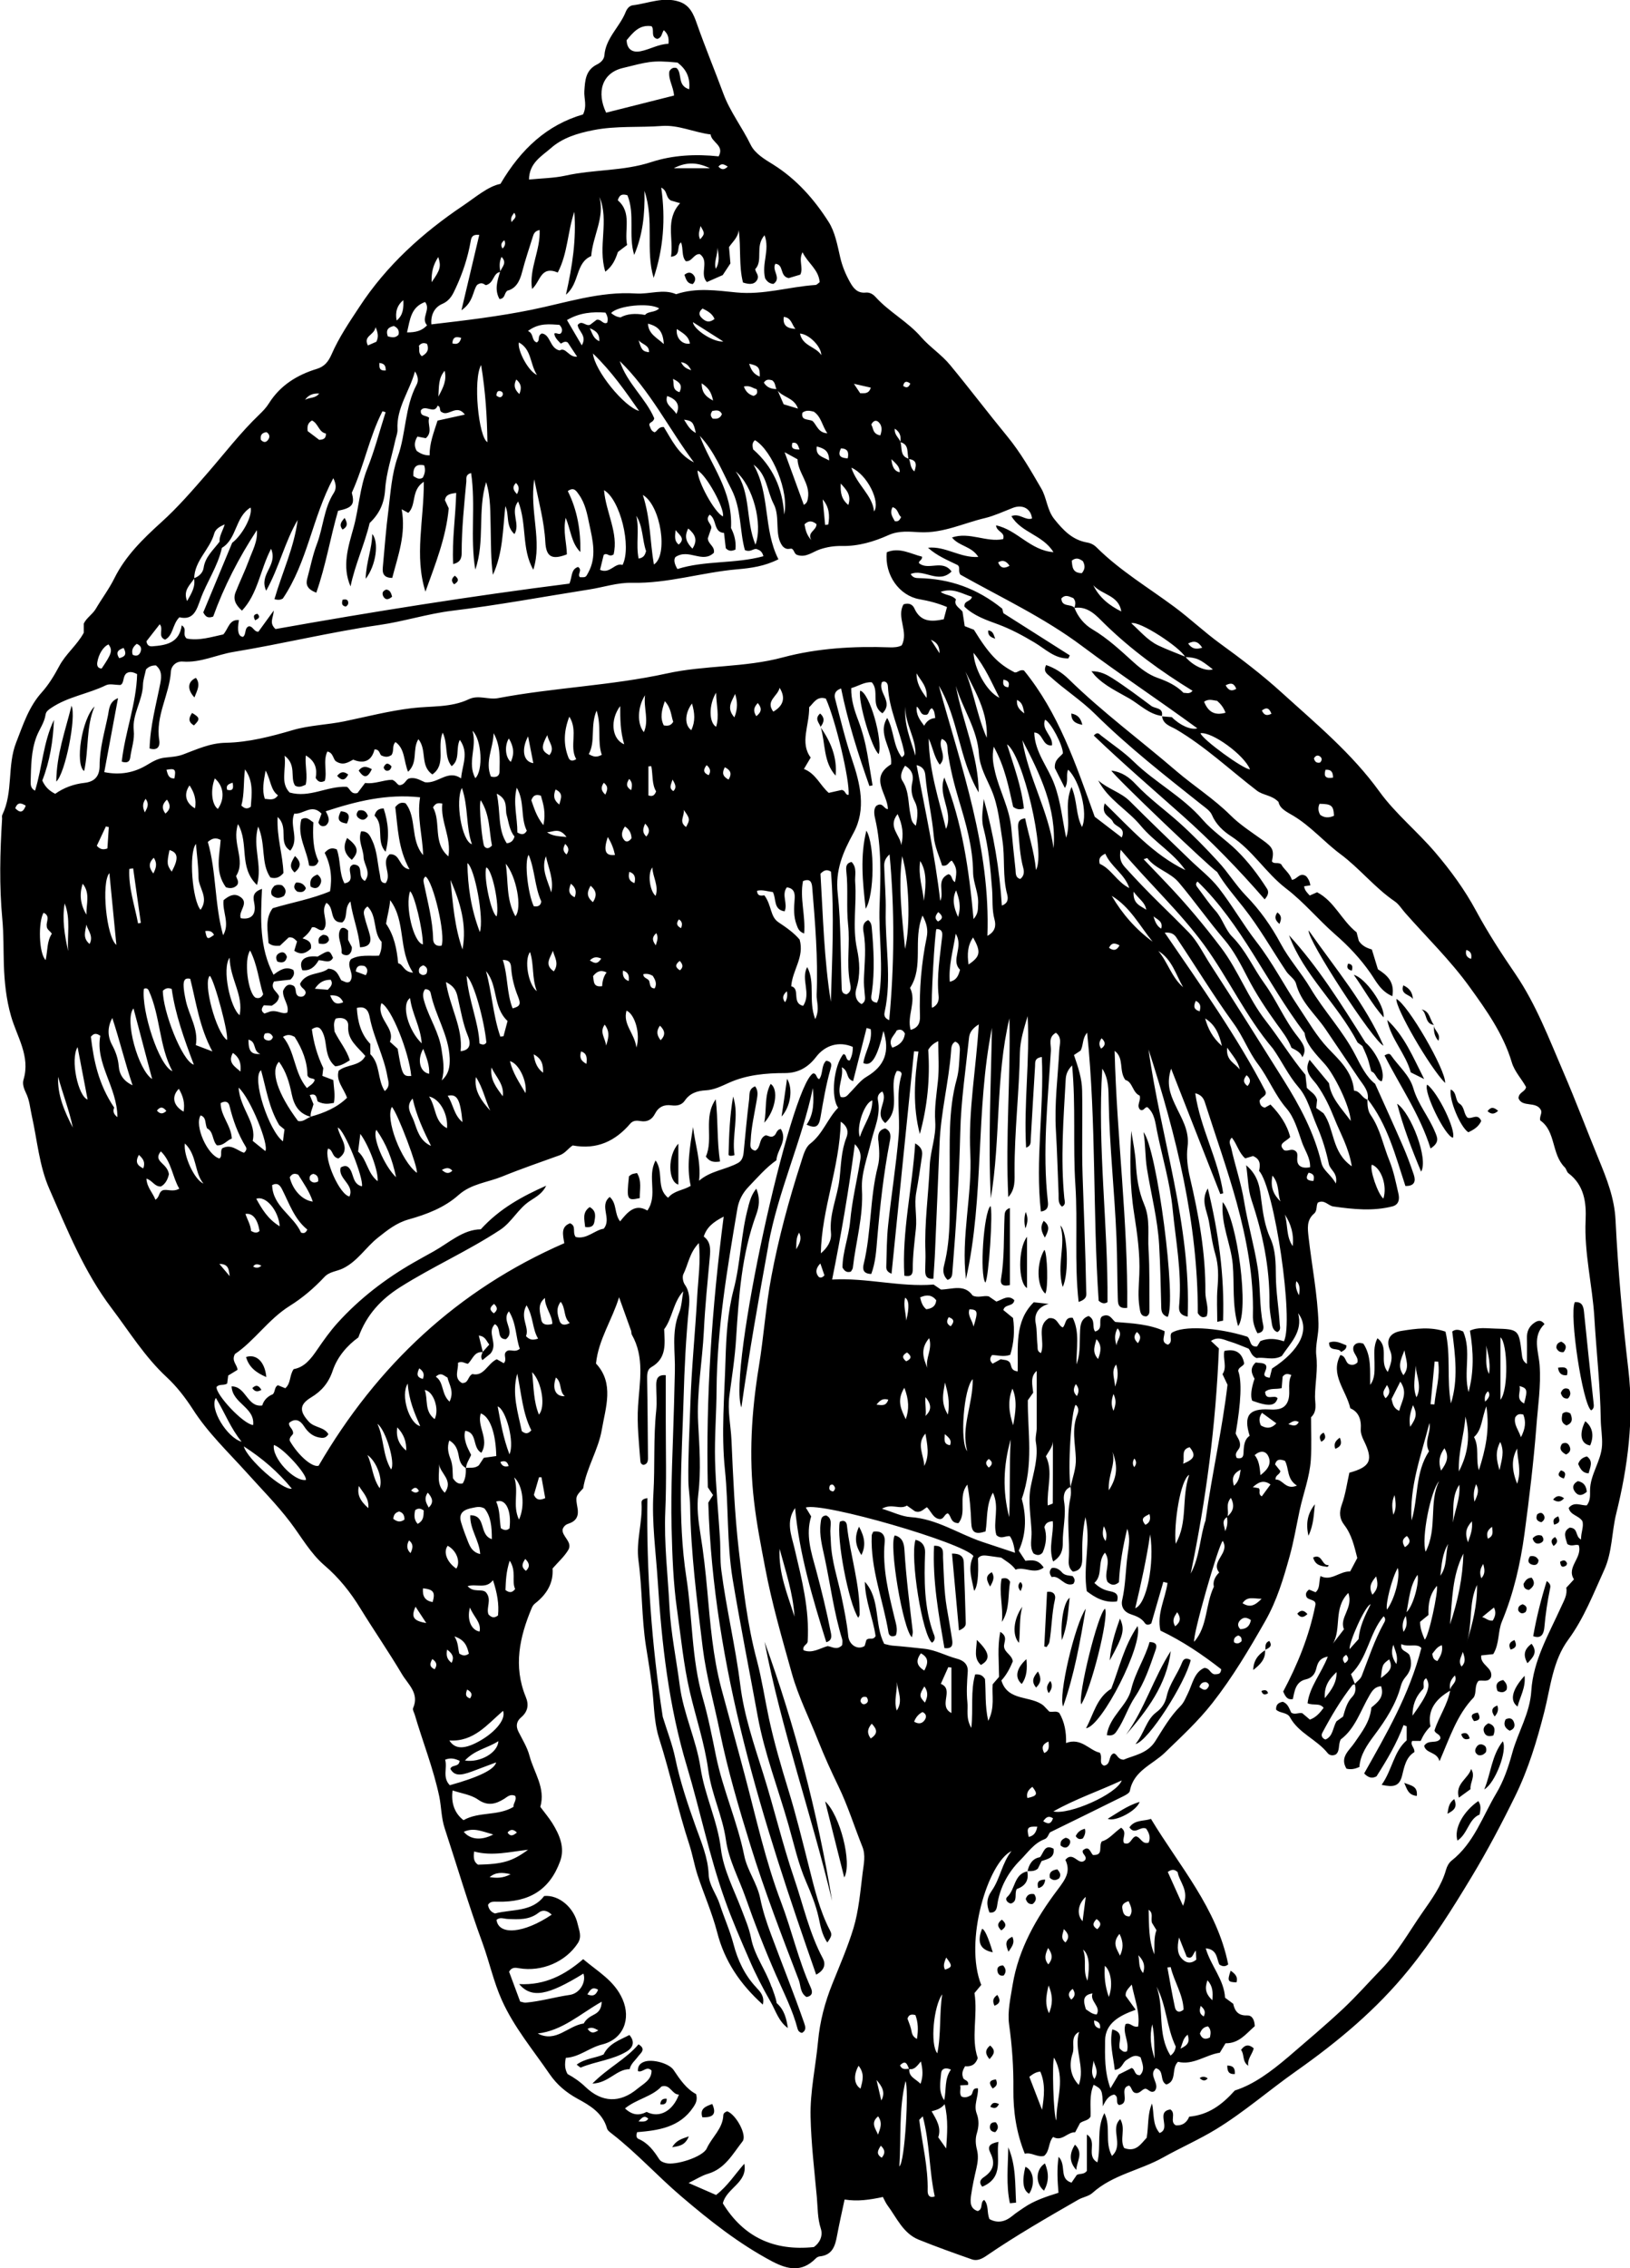<?xml version="1.0" encoding="UTF-8"?>
<svg id="Layer_2" data-name="Layer 2" xmlns="http://www.w3.org/2000/svg" viewBox="0 0 139.92 194.68">
  <g id="Layer_2-2" data-name="Layer 2">
    <path d="M75.71,188.58c-1.06.22-2.08.38-3.21.2-.23,1.08-.46,2.09-.65,3.11-.16.88-.4,1.66-1.48,1.77-.13.01-.28.1-.37.2-1.17,1.17-2.36.94-3.7.24-2.87-1.52-5.37-3.5-7.83-5.6-2.04-1.74-3.84-3.74-5.96-5.38-.15-.12-.35-.26-.4-.43-.37-1.34-1.46-1.98-2.55-2.57-.96-.53-1.74-1.18-2.37-2.09-1.43-2.09-3.08-4.05-4.12-6.38-.7-1.56-1.06-3.26-1.65-4.88-1.19-3.24-2.17-6.57-3.25-9.86-.29-.88-.28-1.81-.46-2.71-.51-2.42-1.42-4.69-2.11-7.04-.06-.19-.2-.42-.14-.56.56-1.26-.43-2.03-.95-2.9-1.14-1.92-2.41-3.76-3.58-5.66-.85-1.39-1.84-2.63-3.08-3.69-1.21-1.04-1.98-2.45-2.93-3.7-1.16-1.53-2.5-2.87-3.77-4.29-1.58-1.75-3.31-3.39-4.6-5.41-.64-.99-1.38-1.95-2.24-2.75-1.88-1.74-3.21-3.91-4.73-5.92-2.36-3.12-3.8-6.71-5.35-10.25-.87-1.99-1.03-4.16-1.5-6.26-.15-.66-.19-1.34-.5-1.96-.17-.36-.33-.77-.21-1.15.6-2.01-.56-3.66-1.07-5.44-.42-1.45-.57-2.95-.62-4.43-.04-1.3-.01-2.6-.13-3.89-.27-2.88-.2-5.76-.02-8.63,0-.11-.03-.24.02-.34.95-1.96.4-4.21,1.19-6.21.59-1.5,1.07-3.05,2.2-4.3.59-.66,1.07-1.45,1.49-2.24.56-1.06,1.53-1.8,2.11-2.87v-.79c.25-.51.74-.78,1.03-1.26.52-.89,1.14-1.7,1.61-2.65.94-1.89,2.43-3.35,4.02-4.79,1.4-1.26,2.67-2.73,3.93-4.18,1.48-1.7,2.85-3.5,4.49-5.07.31-.3.59-.59.82-.96.97-1.54,2.41-2.43,4.11-2.95.65-.2.98-.61,1.26-1.24.63-1.45,1.52-2.76,2.39-4.08,2.32-3.55,5.42-6.35,8.9-8.69,1.1-.74,2.15-1.66,3.21-1.87,1.78-3.03,4.03-5.07,7.09-5.96.36-.75.07-1.38.11-1.99.06-.92.1-1.81,1.09-2.3.29-.14.6-.41.63-.77.11-1.5,1.33-2.45,1.84-3.76.11-.27.33-.52.61-.55,1.32-.16,2.62-.76,3.99-.3.91.3,1.23,1.1,1.51,1.91.71,2.02,1.53,3.99,2.27,5.99.56,1.52,1.61,2.88,2.34,4.38.38.77,1.22,1.25,1.96,1.71,1.98,1.25,3.49,2.96,4.72,4.89.56.87.76,2,1,3.04.18.79.48,1.5.87,2.19.3.53.65.92,1.33.85.33-.03.61.13.83.37,1.17,1.3,2.76,2.11,3.93,3.46.73.84,1.75,1.5,2.48,2.39,1.67,2.02,3.25,4.11,4.92,6.14,1.13,1.38,2.01,2.92,2.9,4.45.48.82.49,1.84,1.12,2.63.76.95,1.55,1.79,2.81,2.01.31.05.59.19.82.42,2.01,2,4.45,3.45,6.71,5.13,1.33.99,2.54,2.14,3.89,3.12,1.82,1.32,3.63,2.7,5.29,4.21,2.95,2.68,6.02,5.21,8.4,8.51,1.36,1.88,3.26,3.42,4.79,5.22,1.32,1.55,2.52,3.19,3.49,4.99,1.02,1.89,2.19,3.69,3.4,5.46,1.77,2.61,2.87,5.53,4.11,8.41,1.06,2.46,2,4.97,3.02,7.45.68,1.66,1.36,3.34,1.45,5.25.21,4.28.6,8.56,1.1,12.82.49,4.21-.04,8.31-1.04,12.35-.4,1.61-.33,3.31-1.04,4.86-.93,2.04-1.73,4.13-3.08,5.97-1.34,1.82-1.52,4.09-2.06,6.21-.63,2.46-1.35,4.86-2.47,7.16-1.16,2.37-2.4,4.72-3.75,6.96-1.65,2.74-3.36,5.47-5.4,7.98-2.79,3.45-6.12,6.21-9.72,8.75-2.3,1.62-4.43,3.49-6.84,4.96-1.46.89-3.04,1.58-4.52,2.41-1.99,1.12-4.34,1.48-6.09,3.06-.32.29-.83.35-1.22.58-2.66,1.53-5.32,3.06-7.85,4.79-.4.28-.82.48-1.26.33-1.54-.54-3.08-1.09-4.59-1.7-1.34-.55-1.88-1.89-2.68-2.96-.13-.18-.22-.39-.39-.71ZM105.33,130.18c.49-.42.71-.89.33-1.62-.51.59-.11,1.16-.31,1.64-.56.33-.21.8-.19,1.22.21-.39.23-.81.16-1.24ZM77.28,37.94c.08-.46,0-.84-.47-1.15-.06.55.37.78.48,1.14.17.52-.06,1.24.73,1.44.16.33.08.76.47,1.09.22-.61.18-.99-.49-1.06-.18-.51.09-1.24-.71-1.45ZM66.67,33.42c-.15-.23-.08-.56-.39-.78-.22-.05-.49-.14-.71.2.26.43.66.56,1.13.55.19.45.39.89.57,1.31.41.12.77.23,1.23.37-.34-.99-1.4-.96-1.82-1.65ZM78.04,177.58c-.16-.34-.26-.85-.78-.32.18.43.51.3.8.29-.09.71.54.86.96,1.3.24-.67.19-1.23.03-1.92-.33.38-.55.74-1.01.65ZM16.65,49.63c.44-.15.77-.48.83-.9.14-.94.82-1.51,1.37-2.24-.04-.46.25-.89.44-1.48-.49.2-.8.43-.9.78-.38,1.38-1.7,2.33-1.72,3.86-.33.55-.98.99-.61,1.94.4-.7.74-1.26.59-1.97ZM101.76,56.37c.59.75,1.75,1.29,2.35,1.08-1.14-.9-1.36-1-2.37-1.06-.43-.83-3.94-3.14-4.63-2.9.78.7,1.4,1.47,2.32,1.91.76.36,1.55.65,2.33.97ZM39.99,125.99c.36-.05.74.07,1.11-.22.12-.19.28-.42.43-.65.38-.05.73-.1,1.07-.15-.04-1.98-.55-3.39-1.33-3.66-.36,1.11.77,2.21.05,3.38-.8-.44-.31-1.73-1.38-1.89-.13.39-.03.75.06,1.09.1.34.29.66.44.98-.16.4-.42.72-.43,1.13-.43-.21-.55-.59-.63-1.03-.09-.52-.24-1.01-.81-1.34-.22.61-.08,1.12.11,1.61.21.54.16,1.1.2,1.63.22.33.45.54.84.45q.32-.52.26-1.34ZM92.22,52.19c.08-.27.18-.54-.09-.86-.3-.09-.64-.37-1.02.03.02.78.83.44,1.12.81.31.79.84,1.43,1.55,1.85,1.32.78,2.42,1.82,3.55,2.84.6.54,1.29,1.06,2.04,1.32.84.3,1.6.65,2.22,1.28.26,0,.52.14.78-.17-2.72-1.67-5.27-3.52-7.55-5.75-.63-.61-1.4-1.56-2.59-1.36ZM41.43,116.05c-.72-.07-.86.62-1.26,1-.28-.03-.52-.27-.86-.08.07.58-.4,1.29.34,1.73.59.04.48-.56.9-.77.99.24,1.29-.89,2.09-1.27.2.11.41.23.6.34.33-.32-.08-.71.21-.99.31-.3.72.14,1.17-.25-.36-.97-.27-2.13-.93-3.21-.7.8.61,1.7-.26,2.39-.85,0-.35-.98-.95-1.29-.74.74.33,1.67-.38,2.53-.12.09-.4.33-.69.56-.19-.29-.05-.49.02-.7.18-.2.36-.41.57-.64-.25-.29-.32-.71-.9-.77.13.53.24.98.35,1.43ZM26.67,95.84c1.16-.32,2.25-.77,3.12-1.62-.29-.83-.97-1.45-.72-2.32.71-.58,1.83-.36,2.29-1.27-.68-.8-1.55-1.37-1.47-2.56.04-.61-.5-.8-1.07-.65-.25.41-.11.8-.11,1.1.43.88,1.04,1.57,1.32,2.48-.43.27-.78.48-1.25.52-.39-.31-.59-.74-.7-1.21-.13-.55-.12-1.12-.36-1.65-.19-.43-.42-.67-.95-.32.15,1.13.45,2.22.98,3.33-.02.16-.05.4-.08.67.32.12.59.23.94.36.04.63.18,1.26.05,1.96-.4.06-.78.17-1.36-.11-.14-.05-.01-.82-.71-.56.12.29.22.54.32.78-.09.38-.29.71-.24,1.08-1.01-.26-1.43-.98-1.63-1.94-.2-.98-.47-1.94-1.09-2.78-.77.77-.12,2.74,1.63,5.08.44.11.73-.23,1.09-.36ZM42.95,23.34c-.64.09-.52.93-1.22,1.13-.12.03-.3-.35-.77-.02-.38.47-.3,1.47-1.35,2.18.55-2.32,1.04-4.38,1.53-6.47-.63-.06-.68.24-.74.56-.24,1.37-.67,2.68-1.25,3.94-.27.59-.5,1.13-1.2,1.43-.64.28-.99.92-.92,1.75,2.93-.34,5.77-.68,8.58-1.25,2.97-.6,5.88-1.6,8.97-1.4,1.18.08,2.36-.42,3.46.06,1.75-.59,3.51-.31,5.17-.15,2.35.23,4.52-.49,6.78-.64.12,0,.23-.14.37-.24-.08-1.09-1.01-1.62-1.47-2.57-.37.71.1,1.32-.19,1.92-.37.11-.77.23-1,.3-.8-.16-.38-1.16-1.14-1.23-.34.57.57,1.23-.17,1.73-.44-.03-.62-.34-.71-.48-.32-1.3.43-2.41-.05-3.7-.85.96-.09,2.17-.8,2.91.04.32.33.49.2.85-.21.45-.61.51-1.25.3-.37-1.42-.16-2.98-.37-4.51-.05.65-.53,1.01-.83,1.47.04.49.08.97.12,1.4-.24.37-.46.7-.66,1-.46.2-.89.39-1.36.6-.67-.71.25-1.8-.61-2.4-.53-.03-.65.66-1.2.61-.39-.44-.19-1.06-.41-1.62-.43.34.06,1.13-.86,1.24.24-1.57-.52-3.18.78-4.6-.39-.11-.68-.2-.79-.23-.49-.29-.25-.81-.83-1.11.39,2.73.18,5.26-.65,7.75-.72-2.37.08-4.89-.79-7.47.05,2.05-.16,3.81-.88,5.5-.52-1.69.09-3.46-.58-5.12-.4-.12-.68-.09-.83.43,1.24,1.06.54,2.53.8,3.84-.29.22-.54.4-.79.6-.2.6-.43,1.19-1.08,1.69-.67-2.17.36-4.36-.5-6.41.46,1.79-.58,3.34-.71,5.07-1.37.58-.98,2.34-2.17,3.31.56-2.47.9-4.76.72-7.11-.58,1.7-.56,3.56-1.42,5.21-1.5-.62-1.49.81-2.21,1.41-.27-1.74.74-3.33.65-5.06-.45.1-.51.36-.59.6-.31,1-.65,1.99-.91,3-.2.79-.53,1.43-1.27,1.61-.3.24-.16.66-.67.72-.45-.79-.19-1.58.06-2.37.15-.39.62-.74.11-1.25-.21.45-.17.86-.1,1.28ZM91.87,127.63c-.56.24-.6.82-.53,1.23.2,1.2-.13,2.36-.11,3.54.01.63-.13,1.19-.83,1.62-.43-1.22.07-2.33-.03-3.46-.36.04-.6.12-.72.51.23.7.17,1.45-.15,2.18-.21.25-.46.28-.78.08-.37-.57-.14-1.24-.17-1.87-.06-1.29-.32-2.63-.07-3.87.25-1.27.67-2.49.44-3.81-.07-.38.06-.79.07-1.18,0-1.67,0-3.33,0-4.94-.57.49-.37,1.21-.3,1.87-.17.24-.32.45-.46.65-.03,2.73.53,5.48-.52,8.46.35,1.29.46,2.89-.26,4.45.2.3.38.58.57.87.55-.06,1.09-.15,1.57.58-.82.63-1.68-.13-2.41.18-.37-.51-.86-.75-1.23-1.03-.41-.06-.74-.1-1.07-.15-.33-.04-.68-.11-.93.2q.1,2.29-.33,2.8c-.21-1.06-.57-2.02-.06-2.99-.85-1.14-12.98-4.65-14.39-4.16.16.26.31.52.46.76-.49,1.58,0,3.07.4,4.52.49,1.83.94,3.66,1.3,5.51.05.28.08.62-.4.77-1.18-3.8-2.32-7.56-2.68-11.52-.82,1.18-.31,2.35-.05,3.46.62,2.64,1.3,5.25,1.13,7.99-.02.29-.48.35-.35.76.75.29,1.39-.17,2.06-.36.4.05.8.39,1.25-.08,0-.13.05-.33,0-.51-.7-2.27-1-4.63-1.49-6.94-.21-1-.49-1.97-.36-3.01.04-.32.04-.64.48-.67.46.21.4.64.37,1.02-.04.43.02.84.03,1.26.06,1.62.59,3.15.92,4.72.23,1.11.46,2.21.57,3.34.07.78.83,1.24,1.41.86.05-.16.11-.37.15-.51.24-.26.57.07.79-.34-.21-1.51-.9-3.02-.92-4.66,1.36,1.52.79,3.64,1.66,5.33.26.06.48.13.7.15.91.07,1.83.17,2.74.27,1,.11,1.85.6,2.79.85.5.13.99.42.94,1.13-.06.87-.12,1.74-.03,2.6.07.66-.15,1.39.34,2.21.17-1.67-.08-3.18.33-4.59.46-.03.65.11.84.4.09,1.08-.02,2.26.28,3.59.59-1.15.3-2.19.38-3.14.22-.25.4-.46.55-.64-.01-1.29-.15-2.53.1-3.86.71.42.28.9.33,1.29.07.51.68.69.75,1.24-.23.54-.49,1.1-.98,1.64.55,1.84,2.56,1.26,3.63,2.17.17.18.34.36.48.5.31.08.57-.1.86.12.45.76.61,1.66.58,2.58,1.3-.5,2.01.65,2.9.83.27.44-.13.89.35,1.11.64-.07.35-.88.84-1.05.33.05.29.51.85.54.85-.37,2.04-.51,2.72-1.59.66-1.04,1.27-2.12,2.15-3,.31-.31.44-.68.63-1.06.41-.81.54-1.85,1.43-2.23.49.03.47.46.86.55.06,0,.2,0,.33-.03.15-.04.23-.15.26-.4-1.61-1.26-3.33-2.42-5.22-3.32-.32-1.44.42-2.74.61-4.09-.12-.03-.24-.06-.36-.09-.34,1.19-.69,2.38-1.03,3.56-.2.15-.43.16-.55-.02-.31-.46-.77-.61-1.26-.78-.54-.19-.82-.65-.69-1.21.29-1.27.29-2.57.46-3.85.1-.74.26-1.5-.03-2.26-.37,1.53-.64,3.06-.71,4.59-.35.3-.65.28-.98-.03-.37-.75.37-1.67-.22-2.51-.69.8-.14,1.91-.91,2.6.4.38.78.59,1.24.69.43.09.93.17.7.9-1.07.14-1.89-.34-2.59-.88-.35-2.2.39-4.29-.12-6.36-.24,1.13-.29,2.28-.27,3.43.01.57-.04,1.16-.8,1.25-.37-.28-.38-.7-.36-1.02.12-1.77-.24-3.54.14-5.3.07-.31.06-.61.02-.93.16-.82.49-1.61.45-2.48-.05-1.25-.37-2.51.13-3.75.1-.25.16-.6-.14-.84-.39.44-.7,5.52-.44,7.07ZM117.4,94.34l-.02-.03c0,.48,0,.98.28,1.39.82,1.18,1.07,2.6,1.6,3.9.37.9.56,1.89.78,2.84.11.47.05.95-.51,1.1-1.68.43-3.38.25-5.07.01-.45-.06-.77-.63-1.34-.33-.16.29-.03.7-.32.94-.66.57-.55,1.28-.47,2.03.28,2.47.77,4.91.85,7.4.03.94-.29,1.87-.19,2.74.15,1.21-.1,2.36-.11,3.53,0,.6.22,1.26-.34,1.78,0,1.23.06,2.45-.02,3.67-.1,1.48-.65,2.88-.96,4.33-.28,1.32-.5,2.65-.86,3.94-.53,1.9-1.08,3.77-2.09,5.55-1.39,2.44-2.8,4.82-4.54,7.04-1.23,1.57-2.66,2.88-4.07,4.25-1.06,1.03-2.69,1.55-3.01,3.28-.03.19-.35.36-.57.47-2.07,1.03-4.16,2.05-6.28,3.09-.15.16-.18.49-.49.6-.9.34-1.44,1.16-2.07,1.79-1.04,1.04-1.77,2.36-1.98,3.88-.05.35-.16.67-.66.62-.27-.66-.27-1.21.19-1.87.73-1.04.88-2.39,1.7-3.41-2,.94-4.11,7.74-2.6,11.49-.2.24-.41.5-.58.7.3,1.94-.32,3.85.28,5.58-.22.64-.65.74-1.09.7-.19.33-.31.61-.17.97.02.25.54.2.42.64-.2,0-.41.02-.67.03.08.34-.1.64.1.95.28.14.54.06.79-.08.27-.13.07-.68.64-.61.04.72-.39,1.43-.11,2.16.21.55.19,1.11.02,1.67-.15.47-.12.96,0,1.42.14.54.08,1.06-.04,1.59-.18.77-.35,1.55-.46,2.33-.08.55-.11,1.15.57,1.36.5-.18.17-.73.55-.96.42.46.21,1.09.46,1.65.71.39,1.37.22,1.98-.29.3-.25.63-.46.95-.68.91-.63,1.95-.96,2.99-1.29-.08-1.03-.15-1.97.01-3.09.71.73,0,1.89,1.11,2.22.17-.24.32-.47.46-.67.28-.13.61-.01.86-.34v-3.12c.96.63-.13,1.81.9,2.39.34-1.41-.11-2.84.6-4.23.6,1.22-.01,2.45.65,3.68,1.06-.98-.2-2.29.71-3.16.5.83-.08,1.74.34,2.48,1.03.39,1.45-.38,1.93-.88.18-1.02.05-2.01.46-2.94.2.85.01,1.78.65,2.53,1.03-.38-.39-1.84.93-2.02.52.35-.1,1.05.46,1.36.62.05.98-.3,1.15-.74,1.63-.16,2.77-.97,3.92-2.25,1.63-.51,3.14-1.65,4.6-2.89,1.58-1.36,3.17-2.7,4.7-4.13,1.15-1.08,2.19-2.27,3.28-3.39,1.38-1.42,2.37-3.21,3.52-4.86.8-1.15,1.64-2.29,2.03-3.68.08-.29.25-.6.48-.78,1.91-1.5,2.65-3.79,3.83-5.77.63-1.05,1.04-2.25,1.37-3.46.49-1.8,1.52-3.39,1.64-5.35.16-2.6,1.51-4.87,2.56-7.2.25-.55.55-1.04.44-1.64.21-.22.4-.43.66-.72-.68-1.05.75-1.84.41-2.93-.31-.11-.59.16-.98-.1-.13-.49-.45-1.07.21-1.41.77.05.43.76.97,1.02-.02-.62.26-1.11.11-1.58-.33-.5-1.04-.5-1.17-1.13.46-.58,1.05-.19,1.55-.22.32-.4.28-.88.28-1.26,0-1.39.95-2.51,1.03-3.89.04-.75-.1-1.46-.11-2.19-.04-2.94-.38-5.86-.55-8.79-.17-2.79-.88-5.52-.75-8.33.07-1.51-.11-3.02-1.48-4.05-.14-.11-.17-.36-.31-.5-1.16-1.15-.75-3.1-2.11-4.03-.07-.38.21-.63.05-.91-.41-.76-1.6-.18-1.91-.99.02-.54.56-.52.65-.96-.37-.69-.99-1.32-1.23-2.13-.72-2.42-2.18-4.47-3.61-6.45-1.64-2.28-3.68-4.26-5.54-6.37-.3-.34-.54-.75-.91-1-1.71-1.17-2.99-2.81-4.64-4.04-1.4-1.04-2.55-2.4-4.06-3.3-.57-.34-1.15-.6-1.26-1.18-.58-.61-1.32-.55-1.88-.99-2.29-1.76-4.4-3.76-6.91-5.24-.44-.26-1.14-.42-1.21-1.14l-.02.02c.31.03.61.05.86.07.69.7,1.65,1.13,2.19.96-3.29-2.41-6.65-4.63-9.88-7.05-3.28-2.46-7.01-4.2-10.46-6.14-.23-.33.03-.64-.25-.83-.86-.42-1.77-.79-2.53-1.48,1.49-.16,2.76.89,4.32.79-.59-.94-1.65-.9-2.26-1.67,1.49-.51,2.95.44,4.39.14.2-.62-.56-.6-.61-1.18,1.81.38,2.93,2.15,4.93,2.3-.92-1.49-2.76-1.66-3.61-3.09.69-.29,1.18.4,1.77.2-.1-.86-.82-1.23-1.65-.91-.79.31-1.62.69-2.37.87-1.84.43-3.59,1.31-5.59,1.22-.86-.04-1.79-.17-2.72.25-1.24.56-2.6.96-3.99.93-.67-.01-1.26.08-1.89.29-.62.21-1.18.72-1.91.49-.31-.07-.27-.43-.51-.55-.21-.02-.44.15-.78-.21-.75-.98-.17-2.49-.77-3.63-.58-1.11-.56-2.53-1.73-3.37,1.45,2.53.82,5.53,2.14,8.12-1.18.6-2.36.76-3.52.86-3.03.26-5.97,1.23-9.05,1.16-1.24-.03-2.44.38-3.65.57-3.93.62-7.85,1.35-11.8,1.83-2.1.26-4.15.92-6.23,1.22-4.21.61-8.33,1.62-12.51,2.31-1.47.24-2.84.95-4.38.83-.53-.04-.98.35-1.01.86-.13,2-1.34,3.8-1,5.89.07.42-.06.94-.83.71.05-1.92.56-3.75.92-5.59.13-.68.1-1.13-.37-1.54-.38-.01-.65.12-.86.35-.09.45-.25.89-.26,1.34-.04,1.34-.93,2.51-.79,3.87.09.82-.2,1.56-.3,2.34-.04.31-.2.53-.73.36.28-2.53,1.26-4.99,1.32-7.51-.44-.24-.7-.21-.92-.07-.34.3-.17.83-.51,1-.47,0-.93-.13-1.24.02-1.53.75-3.28.98-4.72,1.96-.22.15-.43.29-.47.57-.1.69-.53,1.24-.77,1.87-.48,1.24-.47,2.58-.51,3.9,0,.23,0,.57.38.75.62-2.02.7-4.16,1.62-6.07-.07,1.79-.35,3.53-1,5.2.22.49.54.86,1.11,1.14.73-.52,1.59-.84,2.52-.94.89-.1,1.29-.6,1.29-1.47,0-1.48.43-2.9.72-4.33.1-.5.09-1.17.86-1.47-.39,2.08-.77,4.16-1.18,6.35,1.38.28,2.57.04,3.64-.6.5-.3.95-.57,1.53-.64.53-.06,1.09-.09,1.58-.27,1.21-.45,2.33-.99,3.71-1.01,1.93-.04,3.86-.54,5.73-1.09,1.45-.42,2.96-.45,4.42-.75,1.93-.4,3.85-.9,5.8-1.13,1.64-.2,3.34-.03,4.89-.77.83-.39,1.69.07,2.5-.09,4.8-.91,9.72-1.07,14.5-2.12,3.27-.72,6.66-.49,9.96-1.38,2.96-.79,6.08-.97,9.17-.86.36.01.73-.01,1.02-.17.63-1.17-.48-2.41.16-3.52.48-.16.79.03.93.35.53,1.17,1.45,1.16,2.52.93.09-.34.18-.66.28-1.05-.78-.33-1.57-.53-2.37-.67-1.73-.31-3-2.08-2.8-4.03,1.09-.46,2.05.14,3.03.38.02.33-.33.34-.26.56.8.66,2.02-.36,2.79.71-1.13,1.12-2.38-.28-3.51.22.21.36.5.34.74.35,2.6.06,4.95.86,7.12,2.62,0,.02.07.26.1.39,1.96,1.25,3.83,2.43,5.7,3.62-.04.09-.08.17-.12.26-1.17.04-1.99-.82-2.92-1.37-.99-.59-2.01-1.14-3.08-1.54-1.07-.39-2.14-.76-2.92-1.53-.06-.55.55-.4.64-.85-.85-.25-1.62-.8-2.69-.42.45.33.95.23,1.32.65-.22.49.29.71.56,1.04.07.43.13.84.19,1.25.31.12.57.23.79.31,1.29,2.1,2.08,2.93,3.5,3.66.25.05.44-.29.8-.16,2.96,3.63,4.43,7.98,6.07,12.55.6.46,1.44,1.1,2.32,1.78.39-.89-.56-.88-.76-1.35-.2-.45-1.05-.57-.7-1.58,2.22,2.16,4.19,4.41,6.92,5.73-1.04-1.5-2.68-2.43-3.82-3.8-1.14-1.38-2.8-2.24-3.66-3.9.83.74,1.94,1.01,2.73,1.8,1.68,1.68,3.4,3.33,5.11,4.98.84.82,1.79,1.54,2.51,2.46,1.15,1.48,2.08,3.12,3.23,4.61,1.39,1.79,2.41,3.8,3.66,5.66.79,1.17,1.48,2.41,2.49,3.48.94.99,2.1,2,2.23,3.64.53.02.66.62,1.15.77ZM46.89,101.74c-.28.66-.86.98-1.38,1.32-1.04.67-1.57,1.84-2.6,2.51-2.76,1.81-5.79,3.15-8.57,4.91-1.59,1.01-2.87,2.33-3.58,4.31-.92.66-1.79,1.63-2.2,2.85-.35,1.05-.96,1.76-1.86,2.3-1.02.62-1,1.2-.18,2.09.48.52,1.29.42,1.67,1.06-.22.38-.52.34-.83.28-.57-.12-.94-.47-1.25-.94-.33-.52-.75-.75-1.29-.31-.07.37.35.47.34.91-.02.15-.37.31-.28.64.74,1.28,1.94,2.3,2.47,2.13,5.02-8.62,11.94-15.11,21.09-19.1-.13-.75-.3-1.41.49-1.71.58.24.17.76.49,1.18.94.23,1.65-.61,2.4-.71.73-.87-.42-1.97.52-2.73.64.58.37,1.42.89,2.1.64-.8,1.29-1.56,2.34-.93.94-1.33-.06-2.9.71-4.3.72,1.02.02,2.37,1.07,3.2.53-.63,1.28-.62,1.94-1.02-.38-1.68-.06-3.36.2-5.05.18,1.51.7,2.96.52,4.61.99-.86,2.28-.94,3.35-1.53.31-.17.43-.5.47-.86.15-1.54.29-3.09.48-4.63.04-.37-.06-.87.51-1.08.31.41.19.84.13,1.23-.19,1.14-.46,2.26-.51,3.42-.02.36-.14.75.39.87.52-.27.27-1,.85-1.3.19-.08.46.24.74.03.25-.12.2-.54.61-.59.6,1-.34,1.79-.38,2.68-.93.66-1.64,1.5-2.4,2.29-.5.52-.83,1.15-.95,1.85-.87,5.15-1.75,10.3-1.79,15.56-.01,2.02-.18,4.04-.13,6.06.06,2.22.28,4.44.42,6.66.06.93,0,1.87.12,2.79.43,3.31,1.22,6.55,1.63,9.86.32,2.58,1.18,5.09,1.97,7.6.93,2.96,1.64,6,2.64,8.94.79,2.31,1.31,4.73,2.48,6.91.24.46.16.99-.58,1.38-4.61-13.19-8.83-26.38-9.26-40.51.11-.17.25-.41.41-.65-.17-.26-.33-.48-.45-.67-.18-7.76.35-15.42,1.36-23.23-.91.47-1.45.91-1.71,1.71.61.45.58,1.09.52,1.76-.19,2.11-.41,4.21-.51,6.33-.13,2.65-.63,5.28-.49,7.94.11,2.03.26,4.05.01,6.09-.14,1.1,0,2.27.18,3.38.27,1.65.45,3.3.6,4.96.25,2.78.47,5.56,1.19,8.29.67,2.51,1.37,5,2.03,7.51.97,3.65,1.77,7.34,3.11,10.87.92,2.42,1.48,4.97,2.55,7.34.18.4.13.71-.37.8-.56-.36-.48-.97-.66-1.45-1.46-3.81-2.93-7.62-4.14-11.53-1-3.23-1.96-6.48-2.64-9.8-.49-2.41-1.17-4.79-1.47-7.21-.49-4.05-1.02-8.1-1.08-12.19-.01-.7-.14-1.4-.15-2.11-.03-2.2.1-4.39.17-6.59.1-3.11.42-6.19.59-9.29.08-1.46.31-2.92.14-4.54-.81.83-.91,1.83-1.33,2.67-.11.23-.03.67.12.89.45.64.42,1.34.35,2.04-.25,2.56-.38,5.13-.45,7.7-.15,5.15-.55,10.3.24,15.42.53,3.43.43,6.93,1.4,10.31.47,1.63.8,3.31,1.14,4.99.59,2.89,1.83,5.62,2.42,8.53.26,1.31,1.12,2.39,1.38,3.71.21,1.04.55,2.07.92,3.06.94,2.53,1.95,5.04,2.84,7.59.11.32.23.65-.18.88-.2-.04-.32-.16-.37-.33-.42-1.62-1.18-3.09-1.85-4.62-.96-2.19-1.83-4.42-2.62-6.67-.58-1.65-1.45-3.23-1.69-4.96-.29-2.05-1.23-3.9-1.51-5.96-.31-2.28-1.06-4.5-1.59-6.76-.53-2.28-.75-4.62-1.08-6.93-.34-2.36-.42-4.72-.48-7.07-.09-3.55.12-7.11.21-10.66.03-.93.04-1.86.07-2.79.05-1.68-.31-3.39.36-5.04.23-.57.25-1.24.36-1.86-.88.96-.92,2.3-1.64,3.26.06,1.26.23,2.49-1.1,3.25-.41.24-.36.72-.36,1.15.04,2.15.05,4.29.07,6.44,0,.32.06.71-.39.8-.18-.05-.25-.17-.26-.32-.12-1.58-.3-3.15-.2-4.74.13-2.07.58-4.17-.54-6.13-.05-.09-.02-.23-.06-.33-.34-.96-.69-1.91-1.03-2.87-.6,1.96-1.77,3.63-1.98,5.69,1.59,1.7.82,3.78.5,5.67-.29,1.72-1.32,3.29-1.6,5.04-.66.7-.66.71-.49,1.67.12.64-.05,1.11-.71,1.34-.21.07-.43.16-.56.49-.12.61.89,1.09.48,1.79-.34.57-.86,1.03-1.35,1.59.09,1.25-.5,2.22-1.5,3-.13.1-.23.25-.29.4-1.04,2.48-1.59,4.99-.51,7.62.28.67.19,1.26-.4,1.76-.39.33-.47.74-.23,1.22.34.68.76,1.35.95,2.07.38,1.45,1.4,2.76.93,4.39.35.47.72.91,1.02,1.38.63,1.01,1.11,2.12.68,3.29-.9,2.46-2.66,3.53-5.37,3.47-.3,0-.63-.06-.82.27.06.38.26.62.6.74,1.48-.39,3.17-.1,4.22-1.5,1.26-.12,2.57.99,2.88,2.42.12.53.38,1.06.01,1.63-1.04,1.6-3.09,2.48-5.04,2.15-.3-.05-.63-.12-.86.3.31.84.64,1.72.95,2.56.23.05.37.11.5.09,1.26-.11,2.49-.48,3.75-.66.91-.13,1.43-1.15,1.18-1.83-3.04,1.87-4.43,2.16-5.52.9,2.24.12,3.96-.81,5.5-2.14,1.27,1.08,2.68,1.84,3.38,3.44.74,1.7.07,3.43-1.75,3.88-1.1.27-1.96,1.09-3.12,1.15-.1.54-.1.95.15,1.39.54.29,1.07.66,1.54,1.11,1.41,1.35,2.96,1.4,4.46.15.52-.43,1.22-.75,1.21-1.56-.44-.45-.74.21-1.17.05-.03-.42.18-.68.56-.81.68-.24,2.1.13,2.5.71.55.82,1.1,1.63,1.93,2.07.15.49-.03.82-.24,1.13-1.16,1.74-3.02,1.99-4.82,2.14-.1.31-.05.5.1.57.83.35,1.33,1.02,1.79,1.74.13.2.34.28.57.34.81.23,3.19-.52,3.52-1.26.44-.97,1.37-1.68,1.42-2.84,0-.17.16-.29.34-.34.77.29,1.72,2.06,1.31,2.58-.84,1.07-1.5,2.35-2.97,2.78-.52.15-.99.46-1.66.79.9.39,1.63.71,2.36,1.03,1.01-.79,1.63-1.79,2.42-2.68.32,1.63-1.54,2.08-1.84,3.4,1.77,2.89,4.38,4.11,7.81,3.75.47-.32.81-.93.6-1.58-.29-.89-.26-1.78-.34-2.68-.21-2.31-.49-4.61-.54-6.92-.05-2.16.44-4.31.64-6.46.16-1.75.59-3.36,1.24-4.98.63-1.57,1.31-3.13,1.8-4.74.46-1.53.59-3.16.79-4.76.09-.74.28-1.51-.03-2.26-.69-1.72-1.24-3.5-2.05-5.17-.62-1.28-1.21-2.58-1.74-3.91-.75-1.91-1.69-3.76-2.25-5.75-.84-3.01-1.72-6.02-2.3-9.1-.36-1.89-.73-3.77-.95-5.68-.46-3.88-.22-7.72.41-11.57.42-2.56.59-5.16,1.07-7.71.62-3.31,1.5-6.57,2.54-9.79.19-.58.36-1.31.8-1.64,1.09-.85,1.49-2.16,2.4-3.09-.66-.88-.38-3.62.45-4.6.33.04.16.56.54.55q.29-.56.26-1.17c-1.19-.51-2.38-.14-3.15.87-.66.86-1.5,1.38-2.67,1.38-1.64,0-3.29.15-4.8.83-.65.29-1.27.61-1.99.65-.73.04-1.37.24-1.81.89-.26.38-.68.46-1.14.4-.62-.09-1.11.13-1.41.71-.26.51-.66.74-1.25.64-.3-.05-.62-.07-.87.21-1.28,1.5-2.86,2.27-4.95,1.88-.37.24-.64.67-1.11.84-1.66.6-3.33,1.17-4.97,1.84-1.24.5-2.63.61-3.71,1.57-1.22,1.09-2.75,1.67-4.29,2.1-1.05.3-1.8.9-2.63,1.56-1.06.84-1.76,2.04-3.02,2.65-.53.26-1.15.26-1.59.74-.89.95-1.86,1.78-2.98,2.48-1.82,1.14-3.03,3.01-4.69,4.12-.33.61.19.9.22,1.36-.25.15-.51.31-.8.49-.03.22-.06.46-.09.69-.3.19-.68.01-.91.29-.08.64,2.27,3.18,3.14,3.27.17-1.53-1.78-1.84-1.85-3.32,1.25-.01,1.33,1.82,2.63,1.64.14-.49.51-.81.92-.97.22-.26.11-.59.42-.77.19.08.42.17.64.26.5-.43.34-1.1.72-1.64.93-.16,1.49-.89,2.02-1.67.54-.79,1.1-1.58,1.74-2.29,1.88-2.08,4.09-3.78,6.51-5.17.59-.34,1.18-.66,1.77-.99,1.33-.75,2.5-1.86,4.02-1.88,1.63-1.79,3.58-2.84,5.63-3.75ZM97.85,94.04c-.64-.24-.61-1.19-1.25-1.35-.58-.8-.07-1.86-.92-2.5.18,7.37,1.16,14.68,1.08,22.06-.86.11-.79-.46-.81-.91-.05-1.7-.04-3.39-.11-5.09-.16-3.93-.6-7.84-.67-11.77-.02-.92.01-1.9-.55-2.76-.43,6.7.5,13.37.45,20.04-.28.18-.5.1-.76-.12-.52-7.57-.19-15.22-.99-23.01-.44.53-.29,1.01-.56,1.54-.09.06-.32.22-.57.38.36,1.05.68,2,.7,3.04.05,2.43-.04,4.86.04,7.28.11,3.3.25,6.61.31,9.91,0,.32.15.7-.65.96-.38-3.4-.06-6.75-.28-10.06-.22-3.36.05-6.74-.28-10.24-.42.44-.53.81-.55,1.21-.19,3.39-.45,6.77-.12,10.17.02.25.17.57-.2.74-.37-.3-.27-.72-.29-1.1-.08-1.81-.12-3.62-.23-5.42-.14-2.32.17-4.62.29-6.93.03-.5.25-1.06-.29-1.47-.7.39-.4,1.02-.43,1.54-.26,4.32-.75,8.63-.26,12.96.04.33.03.76-.6.84-.5-4.42.29-8.83.08-13.26-.66.09-.56.48-.58.8-.13,2.09-.25,4.17-.37,6.26-.02.26.05.56-.4.72-.21-3.82.34-7.55.13-11.29-.3,1.03-.64,2.07-.66,3.11-.06,3.39-.47,6.77-.46,10.17,0,.74.09,1.58-.54,2.25-.25-5.12.21-10.23.1-15.34-1.21,5.08-.74,10.33-1.6,15.45-.23-4.88.01-9.75.1-14.63-1.43,7.12-.64,14.46-2.23,21.56-.44-3.62.55-7.19.37-10.81-.18-3.64.5-7.26.73-11.05-.59.36-.8.74-.84,1.16-.28,2.7-.69,5.39-.75,8.09-.1,3.99-.35,7.96-.67,11.93-.02.29-.02.63-.42.75-.38-.36-.42-.78-.3-1.25.65-2.52.45-5.1.48-7.66.03-2.79-.15-5.6.61-8.34.19-.7.21-1.46.25-2.19.02-.36.1-.81-.38-1.01-.34.19-.34.54-.36.83-.2,2.67-.89,5.25-.99,7.96-.12,3.02-.25,6.05-.38,9.07-.03.83-.1,1.66-.15,2.49-.6.05-.7-.28-.7-.69,0-.54.04-1.07.02-1.61-.1-2.49.27-4.95.37-7.43.06-1.28.56-2.48.47-3.76-.08-1.17.11-2.31.23-3.46.12-1.11.03-2.25.03-3.44-.46.21-.7.47-.86.75.17,2.49-.08,4.87-.72,7.22-.62-2.35-.47-4.71-.12-7.08-.13,0-.26-.02-.38-.02-.64,6.35-1.29,12.7-1.93,19.09-.44-.18-.46-.42-.45-.64.04-1.18.03-2.37.16-3.55.27-2.55.68-5.09.9-7.65.15-1.73-.26-3.49.24-5.21.06-.19-.08-.38-.4-.35-.77,1.35.46,3.2-.99,4.47-1.01-.87.28-1.87-.25-2.71-.36.17-.43.47-.38.74.26,1.27-.3,2.38-.58,3.55-.32,1.37-.87,2.77-.79,4.12.13,2.31-.53,4.48-.78,6.71-.01.13-.12.24-.17.34-.34.1-.53-.02-.72-.35,0-1.31.53-2.61.66-3.99.16-1.77.59-3.51.87-5.26.07-.43,0-.86-.47-1.34-.52,3.94-1.16,7.7-1.95,11.62,2.95-.17,5.8.66,8.71.43.22.15.43.3.63.43.97-.02,2.01-.5,2.72.51.46.23.92-.02,1.38.07.22.15.45.3.66.45.53-.17,1.02-.63,1.54-.12-.08.59-.82.3-.94.85.26.21.53.44.83.68.16,1.09.07,2.16-.24,3.16-.59.21-1.09.02-1.56.02-.21.27-.22.49.05.74.23-.13.47-.26.69-.38.28.07.55.03.75.24.22.23.03.73.71.8.05-2.07-.3-4.28,1.38-5.93.47.05.87.1,1.28.14-.9.24-1.26.89-1.12,1.63.13.65.08,1.29.16,1.92.03.23-.07.52.3.67.38-.99-.44-2.32.67-2.99.76-.11.77.63,1.2.79.3-.29.15-.9.85-.83.63,1.26.3,2.64.33,4,.31-.81.26-1.64.29-2.46.03-.65-.04-1.44.75-1.69.64.34.25.97.56,1.33.76-.22.22-.96.58-1.29.67-.35.89.31,1.15.47,1.54.12,2.93.2,4.23.79.02.44-.36.96.29,1.16.47-.25.08-.71.31-1.01.96-.64,3.89-.49,6.49.32.34.22.16.92.85.84.1-.16.21-.34.28-.46.73-.29,1.39-.19,2.02.02.88-1.68-.8-13.16-2.13-14.63.11-.51.13-1-.52-1.27-.2.06-.44.13-.67.2-.56-.49-.7-1.23-1.15-1.78-.34.33-.11.63-.05.9.34,1.54.86,3.03,1.11,4.6.31,1.88.85,3.73,1.15,5.61.27,1.64.13,3.32.48,4.96.08.37-.02.67-.49.72-.26-.49-.41-.99-.39-1.54.08-3.3-.54-6.53-1.39-9.66-.8-2.9-1.82-5.76-2.74-8.64-.11-.34-.32-.64-.82-.76.44,3.02,1.98,5.67,2.4,8.59-.08.02-.17.04-.25.06-1.37-3.5-2.74-7-4.22-10.76-.42,1.27-.09,2.16.33,3.06.53,1.16,1.27,2.22,1.08,3.66-.11.83,0,1.73.2,2.6.76,3.24,1.36,6.52,1.33,9.87,0,.7.34,1.38.11,2.06-.32.16-.53.09-.76-.27.02-7.73-1.84-15.22-4.23-22.63,1.06,7.63,3.66,15.04,3.36,22.93-.9-.15-.74-.78-.71-1.21.2-2.7-.32-5.35-.58-8.02-.22-2.26-.89-4.45-1.34-6.68-.15-.74-.2-1.52-.82-2.06-.25-.04-.31.37-.62.22-.38-.37.11-.79-.06-1.25ZM23.56,51.42c.66-2.28,1.69-4.43,1.99-6.79-1.1,1.87-1.57,4.03-2.7,6.07-.66-1.43,1.03-2.13.42-3.6-.95,1.83-1.13,3.86-2.5,5.31-.59-.53-.77-1.01-.55-1.57.36-.92.8-1.81,1.14-2.73.3-.84.78-1.64.69-2.61-1.55,2.37-2.83,4.86-3.75,7.42-.44.15-.64.05-.85-.36.8-1.92,1.64-3.94,2.48-5.97.89-.68,1.77-2.34,1.58-3.03-1.34.81-1.16,2.69-2.46,3.46-.36,1.61-1.3,2.92-1.84,4.41-.33.91-.59,1.84-1.81,1.55-.61.6-.51,1.55-1.23,1.92-.67-.27-.09-.91-.46-1.32-.4.52-.77.99-1.14,1.46.05.31.21.46.52.43,1.19-.09,2.3-.29,2.51-1.8.52.34,0,.74.42,1.13,1.03.22,2.13-.13,3.15-.35.45-.5.49-1.3,1.34-1.23q-.25,1.4.35,1.44c.31-.23.09-.76.51-.91.36,0,.42.48.81.47.38-.53.78-1.08,1.32-1.82-.03.65-.43,1.05.15,1.59,8.3-1.48,16.78-2.83,25.23-3.9.25-.59.12-1.23.74-1.43.41.27-.09.62.16.88.53.02.5,0,.72-.4.74-1.36.38-2.76.09-4.13-.18-.88-.35-1.79-.89-2.55-.22-.31-.43-.7-.96-.31.83,1.66,1.11,3.41,1.08,5.23-.78-.77-.81-1.85-1.26-2.94-.25,1.19.09,2.18.1,3.14-1.29.5-1.78.21-1.85-1.06-.09-1.75-.56-3.42-.95-5.38-.42,2.76.71,5.27-.08,7.76-1.03-1.79-.53-3.91-1.3-5.86-.72.93.22,1.91-.32,2.8-.78-.71-.42-1.65-.78-2.4-.22,1.99-.2,4.02-1.07,5.9-.18-1.33-.16-2.65-.19-3.97-.04-1.33.02-2.68-.39-3.99-.76,2.46-.08,5.06-.93,7.51-.46-2.74.05-5.53-.36-8.29-.51.14-.39.47-.41.73-.19,2.03-.4,4.05-.4,6.09,0,.42-.06.84-.73.99-.11-2.06.21-4.05.26-6.1-.56.07-.88.14-.97.61.1.22.22.47.33.71-.23,2.52-1.16,4.81-2,7.15-.97-3.07-.12-6.17-.14-9.43-1.12.73-.61,1.97-1.33,2.67-.15-.08-.29-.16-.57-.31.39,2.13-.32,4-.81,5.89-.73,0-.86-.39-.81-.9.15-1.63.27-3.26.48-4.89.19-1.55.28-3.11.81-4.62.71-2,.59-4.24,1.61-6.17.19-.35.12-.75-.14-1.14-.45,1.68-1.6,3.12-1.5,4.97.02.32-.13.66-.2.99-.3,1.39-.77,2.77-.86,4.18-.08,1.2-.5,2.08-1.33,2.87-.43,1.83-1.25,3.55-1.64,5.44-.75-1.73-.2-3.39.25-5.01.47-1.68.53-3.45,1.19-5.1.63-1.57,1.05-3.22,1.57-4.84-.09-.03-.18-.06-.27-.08-1.12,2.18-1.56,4.63-2.63,6.99.26.99.08,1.29-1.18,1.55-.66,2.27-1.05,4.7-1.87,7.03-.8-.31-.92-.71-.77-1.24.27-.98.46-1.99.82-2.93.55-1.44.59-3.05,1.45-4.39.19-.3.26-.67-.04-1.27-1.81,3.39-2.2,7.17-4.33,10.33-.07.02-.24.19-.7.06ZM28.33,76.5c.2-1.19.06-2.28-.46-3.3.32-.39.63-.47,1.04-.3.35.95.18,2.03.66,2.92,1.15-.21-.06-1.37.78-1.62.97.05.24,1.03.97,1.41.58-.72-.09-1.4-.11-2.03-.02-.73-.51-1.43-.21-2.23.63-.02.78.43.97.83.42.92.43,1.92.64,2.89.06.29,0,.72.49.73.59-.76-.46-1.79.35-2.48.96-.06.76,1.17,1.7,1.29-.99-1.78-1-3.63-1.22-5.34.28-.33.49-.44.88-.33,1,1.25.38,3.14,1.51,4.45-.04-1.64-.54-3.23-.26-4.96-2.87-.31-5.47.34-8.1,1.2.26.48.42.87,0,1.23-.27.1-.5.06-.63-.27.08-.24.18-.49.27-.76-.85-.89-1.57.1-2.34,0-.44,1.05.47,2.18-.34,3.18-1.1-.68-.08-1.96-1.09-2.89-.08,1.78.45,3.23.5,4.81-.25.3-.59.54-1.12.38-.84-1.22-.37-2.81-1.05-4.37-.51,1.77.39,3.27-.1,5.02-1.6-1.53-.66-3.55-1.63-5.23-.56,1.65.7,3.09-.16,4.45.03.24.28.44.1.77-.29.33-.68.31-.98.2-.97-1.34-.53-2.75-.45-4.06-.42-.22-.7-.16-1.1.17.74,2.56.57,5.35,1.31,8.01.61-1-.08-2.03.04-3.01.44-.36.88-.61,1.36-.33.94.54-.14,1.27.12,1.88.88.15,1.32-.3,1.17-1.2-.08-.49-.27-1.01.65-1.32-.12,2.56-.24,5.04.99,7.37.54-.41,1.06-.75,1.7-.41.14.34.01.57-.25.83-.45.05-.94.1-1.41.16-.36.62.28.86.43,1.27-.03.4-.29.61-.63.81-.2-.01-.45-.03-.67-.04-.2.26-.29.48.05.71.24-.09.49-.18.5-.18.66-.14.98.28,1.46.1.2-.66-.42-1.19-.36-1.87.18-.41.44-.68.92-.42.28.26.04.68.41.89.26.08.51.04.61-.28,0-.37-.43-.4-.48-.8.51-1.02,1.76-.75,2.42-1.29.75.04.86.57,1.11.99.26.09.49.3.75.11.47-.64-.37-1.28.08-1.91.76-.43,1.63-.26,2.42-.31.2-.42.23-.78.22-1.18-.77-.83-.35-2.19-1.21-3.04-.44.3-.32.64-.25.92.12.52.32,1.02.45,1.54.16.64-.06,1.02-.85,1.04-.1-1.33-.62-2.53-.82-3.93-.57.57-.17,1.39-.7,1.8-1.17.03-.62-1.27-1.36-1.68-.56.77.28,1.65-.25,2.31-.4.18-.61-.33-1-.2-.16.35-.42.64-.8.94.49.14.81.34.72.87-.41.4-.85.59-1.43.19.08-.28.16-.53.24-.8-.2-.2-.37-.4-.72-.34-.23.21-.49.46-.75.71-.33.01-.64.05-.98-.23-.04-.99-.34-2.06.36-2.99,1.67-.5,3.35-.79,4.91-1.45ZM77.42,64.98c.24-.14.23-.28.2-.42-.39-1.9-1.31-3.67-1.4-5.65-.01-.29-.21-.51-.51-.37-.38.91,1.03,1.69.04,2.68-1.06-.68-.22-1.91-.92-2.66-.61-.05-1.13.32-1.76.5-.02,1,.27,1.9.61,2.79.35.93.6,1.88.77,2.85.16.9.3,1.8.45,2.71-.09.02-.18.03-.27.05-.96-2.73-1.84-5.48-2.43-8.37-.6.21-.6.6-.5.94.45,1.71.86,3.45,1.43,5.13.72,2.12,1.24,4.3.14,6.32-.92,1.68-1.58,3.21-1.36,5.2.29,2.68.24,5.4.34,8.11,0,.27.06.51.42.55.51-.26.33-.75.27-1.12-.28-1.62.04-3.24-.14-4.87-.16-1.49.02-3.04-.15-4.56-.03-.33-.06-.7.45-.81.5.51.26,1.16.31,1.75.14,1.9-.26,3.8.16,5.74.22,1.04.3,2.21-.05,3.34-.14.43-.14,1.06.44,1.37.39-.23.29-.55.27-.85-.04-.45-.09-.9-.07-1.35.05-1.32.21-2.64-.03-3.96-.07-.4-.09-.84.4-1.05.24.19.28.42.3.64.17,1.86.27,3.71.01,5.57-.05.37-.21.79.44.88.06-.16.13-.28.15-.41.45-2.6-.02-5.22.07-7.84.09-2.49.2-5.06-.38-7.56-.09-.37-.14-.85.11-1.09.55-.37.65.31.99.28-.04-1.33-1.63-2.67.27-3.84.15-1.34-1.21-2.6-.33-3.98.6,1.08.48,2.38,1.26,3.39ZM45.41,15.41c1.11-.11,2.15-.12,3.15-.34,2.43-.54,4.94-.37,7.35-1.16,1.83-.6,3.81-.7,5.78-.49.52-.95-.61-1.18-.69-1.88-1.43-.18-2.75-.83-4.17-.73-1.96.15-3.93-.03-5.9.36-1.37.27-2.65.66-3.66,1.56-.78.68-1.85,1.26-1.86,2.69ZM112.41,90.95c.62.75,1.15,1.39,1.67,2.02.17,1.27,1.03,2.09,1.87,3.24-.09-1.36-1.45-4.01-2.2-4.85-.8-.89-1.67-1.77-1.76-2.7-3.32-4.41-5.39-9.33-9.19-13-.24.21-.1.39.05.58.49.64.94,1.32,1.48,1.92.61.68.85,1.64,1.44,2.23,1.18,1.19,1.81,2.7,2.76,4.01,1.06,1.46,1.73,3.16,2.87,4.58.65.82.71,1.19.4,1.76-.19-.47-.59-.62-.94-.81-.3-.78-.79-1.39-1.25-2.03-.92-1.28-1.79-2.59-2.52-4.01-.58-1.12-1.17-2.28-1.98-3.23-1.37-1.6-2.57-3.32-3.92-4.92-.74-.88-1.99-1.15-2.71-2.09-.01-.01-.1.03-.31.1.69.72,1.34,1.39,1.98,2.07,1.67,1.75,3.21,3.59,4.67,5.52,1.49,1.97,2.31,4.32,3.83,6.27,1.19,1.52,2.2,3.2,3.41,4.64.05.43.09.79.12,1.12.32.34.75.52.88,1.04-.02.18-.05.42-.07.69.22.16.42.31.62.45.96,1.34.67,3.34,2.43,4.55-.27-1.63-.99-2.83-1.49-4.09-.4-1.01-.86-1.99-1.51-2.91-.36-.5-1.18-1.09-.63-2.13ZM35.91,63.45c-.54.88,0,1.96-.88,2.79-.39-.93-.25-1.96-1.08-2.55-.33.33-.09.76-.35,1.12-.2.12-.44.23-.86.03-.15-.06-.13-.54-.59-.52-.25,1-.91,1.26-1.83.88-.45.24-.87.52-1.45.16-.29-.15-.23-.75-.77-.86-.39.83,0,1.73-.22,2.52-.37.19-.59.07-.78-.25.13-.75,0-1.43-.85-1.93-.08.92.18,1.71-.01,2.51-.28.12-.55.28-.91.08-.46-.69.16-1.76-.9-2.57.15,1.24-.39,2.3.43,3.16,1.74.49,3.21-.57,4.9-.49.27.09.34.7.93.53.18-.24.39-.52.65-.86.81.12,1.58-.27,2.33-.27.34.12.45.47.64.46.49-.05.51-.51.83-.58.54-.13.98.19,1.34.33,1.14.14,1.95-1.13,3.1-.33.09-1.14.7-2.18-.11-3.31-.37.76.05,1.69-.7,2.26-.65-.79-.28-1.83-.77-2.88-.52,1.29.34,2.73-.89,3.59-1.07-.76-.44-2.06-1.18-3.01ZM103.49,130.44c.55-3.98,1.43-7.74,1.88-11.59-.13-.28-.27-.56-.43-.91.42-.6.01-1.32.16-1.99.96-.22,1.54.16,1.7,1.08-.1.27-.5.3-.51.64q.48,1.3-.22,5.36c.12.34.45.64.36,1.11-.03.31-.54.52-.26,1,.68.14.55-.39.59-.76.04-.46.12-.89.51-1.15-.54-1.73-.06-2.35,1.67-2.26.57.03,1.19.03,1.52-.52.44-.75-.02-1.65.39-2.43-.33-.15-.55-.13-.75.14-.03.32-.05.65-.08.98-.49.13-1-.04-1.42.31.03.84.81.2,1.07.56-.21.68-.75.73-2.18.21q-.24-.58.2-1.89c-.23-.41-.45-.88.1-1.39.32.06.72,0,.88.24.2.45-.61.94.32,1.07.07-.29.14-.55.2-.79,2.41-1.56,3.3-3.37,2.24-4.75.43,1.6-.68,2.57-1.4,3.67-.74.42-1.51.06-2.16.18-.47-.19-.51-.61-.69-.81-.58-.22-1.07-.45-1.59-.6-.51-.15-1.03-.48-1.64-.06.3.28.55.52.68.64-.26,6.61-1.11,13-2.42,19.33.81-1.5.79-3.22,1.29-4.61ZM80.59,58.85c1.94,7.03,4.44,13.93,4.17,21.47.68-.36.75-.88.61-1.4-.24-.87-.14-1.74-.21-2.61-.14-1.76-.29-3.53-.74-5.25-.22-.83-.03-1.64.02-2.49.85,2.99,1.36,6.03,1.56,9.15.54-.19.55-.59.46-.94-.42-1.55-.17-3.16-.42-4.71-.23-1.43-.34-2.88-.93-4.27-.42-.99-1-1.94-1.08-3.1-.13-2.1-1.39-3.86-1.98-5.83.57,3.07,1.94,5.98,1.96,9.14-1.7-2.86-1.72-6.31-3.42-9.16ZM58.16,5.37c-2.25-.22-2.56-.05-4.71.47-1.81.44-2.24,2.12-1.42,3.83,1.91-.48,3.86-.97,5.83-1.47-.06-.79-.51-1.38-.4-2.08.14-.25.34-.36.62-.28.52.47.02,1.5,1.08,1.82.1-1.04-.27-1.73-1-2.29ZM96.2,72.94c-.18.86.14,1.24.42,1.55.97,1.07,1.97,2.11,3,3.12.82.8,1.64,1.61,2.43,2.42.75.77,1.25,1.83,1.86,2.77,2.12,3.26,4.18,6.57,6.25,9.86,1.41,2.24,2.65,4.55,3.27,7.15.16.68.82.99,1.24,1.77.19-.92-.49-1.15-.6-1.67-.23-1.11-.56-2.19-1.01-3.23-.5-1.14-.8-2.45-1.58-3.35-.9-1.04-1.44-2.24-2.21-3.33-2.31-2.72-3.8-5.99-5.88-8.86-2.1-2.88-4.73-5.29-7.19-8.21ZM65.61,76.84c.65.87.48,1.83,1.22,2.32.68.45,1.34.92,1.81,1.48.43,1.51-.63,2.63-.72,4.01.82.2,0,1.44,1.02,1.68.72-1.07-.22-2.27.35-3.33.72,1.32.08,2.88.69,4.47.42-.87.09-1.5.12-2.12.13-3.08-.13-6.14-.38-9.2-.04-.46-.19-.77-.79-.53-.29,1.47.23,2.96.1,4.5-.46-.16-.54-.46-.65-.75-.27-.71-.23-1.44-.17-2.17.04-.49-.01-.96-.67-1.04-.48.66.11,1.39-.19,2.06-.99-.16-.69-1.07-1.01-1.66-.43-.04-.87-.22-1.35-.11,0,.61.61.36.63.4ZM112.46,100.2c.03-.84-.46-1.47-.7-2.17-.35-1.01-.66-2.13-1.33-2.9-1-1.16-1.53-2.58-2.44-3.79-.81-1.06-1.28-2.39-2.11-3.52-1.69-2.33-3.19-4.8-4.79-7.19-.17-.26-.35-.65-1.11-.58,3.1,4.54,6.19,8.88,8.65,13.61.16.43-.41.47-.51.83.03.26.1.49.45.58.13-.07.3-.16.49-.27.81.83,1.43,1.74,1.69,2.79-.36.41-1.12.55-.52,1.13.33.13.6-.17.93.04.43.25,0,.78.33,1.22.17.2.47.3.97.2ZM69.46,60.7c.02,1.59-.82,3.04.13,4.32-.21.36-.35.6-.58.98,1.02.39,1.39,1.41,2.13,2.05.46-.1.84-.19,1.11-.25.36.05.29.45.59.42.13-1.18-1.12-6.45-1.95-8.26-.77-.25-1.06.4-1.43.74ZM60.07,37.41c.95,2.54,2.85,4.72,2.68,7.91.21.4.47,1.07.38,1.85-.3.13-.56.17-.83-.12-.04-.38-.09-.79-.15-1.31-.92-.05-.6-1.17-1.23-1.57-.46.5.18.76.14,1.15-.11.32-.22.63-.3.88.02.51.62.68.52,1.24-.98.96-2.15-.4-3.3.37q-.24.34.17,1.03c2.35-.75,4.92-.43,7.38-1.1-.11-.46-.38-.55-.63-.63-.3.02-.52.3-.96.1-.46-1.65-.29-3.53-1.15-5.21-.82-1.6-1.47-3.27-2.72-4.59ZM85.31,64.05c-.19.93-.04,1.55.11,2.22.39,1.63,1.24,3.12,1.39,4.81.11,1.18.23,2.36.36,3.54.03.31-.03.7.41.82.33-.25.35-.61.26-.93-.29-1.07-.34-2.17-.43-3.26-.04-.48-.08-.95.59-1.01.29,1.44.77,2.78.93,4.43.86-1.49-1.14-9.89-2.49-10.79.6,1.91,1.25,3.65,1.45,5.51-.33.11-.6.1-.92-.14-.38-1.66-.69-3.41-1.68-5.19ZM83.04,127.42c-.85,1.02,0,2.4-.77,3.31-.72-.02-.59-.64-.91-.84-.31.06-.31.5-.7.49-.56-.07-.73-.66-1.09-1.02-.33.19-.55.52-1.03.35-.17-.12-.42-.3-.69-.49-.61.38-1.3-.22-2.14.27.95.29,1.69.67,2.46.72,2.25.15,4.09,1.43,6.13,2.12.9.3,1.81.6,2.83.94-.09-.63-.19-1.05-.44-1.42-.38-.06-.74.3-1.16-.1-.33-1.09.3-2.37-.3-3.64-.61,1.11-.45,2.26-.63,3.33-.89.29-1.2.09-1.23-.77-.04-1.07-.12-2.13-.33-3.23ZM81.2,71.16c.69-1.48-.74-2.86-.14-4.43,1.55,3.91,2.12,7.92,2.51,12.15.45-.52.36-.91.39-1.26.07-.95-.42-1.82-.43-2.75-.02-2.17-.62-4.21-1.24-6.27-.39-1.3-.72-2.63-.92-3.98-.06-.42.06-.98-.53-1.2-.37.72.53,1.48-.17,2.21-.49-.65-.57-1.41-.95-2.24.04,2.81.88,5.26,1.49,7.77ZM91.98,67.54c.52,1.24.35,2.38.9,3.44.54-1.18-.2-4-1.19-4.92-.22.46.07,1-.28,1.57-.35-.69-.65-1.29-.86-1.7-.06-.74.44-.94.69-1.27,0-.7-1.03-2.66-1.53-2.89-.35.87.71,1.4.59,2.21-.87.07-.73-1.08-1.52-1.11.05,1.71,1.19,2.97,1.73,4.45.55,1.49.68,3.03,1.01,4.58.46-1.35-.21-2.79.46-4.36ZM71.32,85.98c.11-3.74.31-7.47.01-11.17-.34-.21-.59-.14-.9.18.22,3.61.3,7.31.89,10.99ZM75.84,88.46c-.52,2.29-1.04,3.12-1.73,2.78.14-.98.8-1.87.63-2.91-.12-.03-.23-.07-.35-.1-.39,1.52-.77,3.04-1.16,4.56-.66-.22-.33-.87-.97-1.19.16.94-.43,1.72-.1,2.55.46.11.6-.17.79-.36.48-.47.89-1.06,1.46-1.39,1.53-.91,2-2.15,1.42-3.94ZM76.33,87.56c.44-4.7.48-9.41.03-14.23-.37.33-.47.65-.46.99.03,1.3.16,2.59.13,3.89-.06,2.88.54,5.77-.09,8.64-.05.24-.07.51.39.71ZM39.79,156.22c1.34-.76,2.93-.33,4.29-1.14-.05-.29.31-.58.14-.95-.42-.18-.66.08-.94.26-.73.45-1.41.65-2.25.06-.6-.42-1.44-.53-2.18-.78-.15,1.09.19,1.99.95,2.56ZM51.51,48.91c.86.38,1.27-.65,1.93-.42.8-1.58-.21-5.63-1.59-6.42.16,1.91,1.26,3.69.82,5.52-.43.27-.53-.21-.85.04-.09.37-.2.8-.31,1.27ZM70.46,107.57c.58-.48.94-1.08.87-1.77-.16-1.6.55-3.05.73-4.58.14-1.2.14-2.43.6-3.59.16-.42.16-.92-.49-1.36-.09,3.93-1.64,7.49-1.71,11.31ZM29,96.8c.16.9,1.21,1.84.05,2.63-.58-.12-.44-.75-.89-.85-.37.9,1.01,3.99,1.84,4.11.45-1.03-1.03-1.52-.75-2.49.29-.16.52-.18.72.05.42.48.26,1.37,1.1,1.57.15-.73-1.5-4.86-2.07-5.04ZM59.58,39.7c-2.16-2.88-3.75-6.16-6.38-8.71.62,1.9,2.25,3.22,2.96,4.91-.08.39-.44.3-.42.58.09.21.12.49.44.62.25-.06.3-.48.8-.45.67,1.07,1.25,2.38,2.6,3.04ZM19.09,98.55c.76-.4,1.29.21,1.85.39.22-.17.25-.36.16-.51-.67-1.09-1.1-2.28-1.4-3.52-.09-.37-.39-.45-.76-.23,0,1.09.9,1.91.96,3.04-.44.15-.68.62-1.28.58-.41-.4-.28-1.19-.84-1.45-.21-.41-.03-.94-.56-1.12-.55.89.59,3.43,1.62,3.7.28-.23.02-.61.25-.89ZM81.98,75.71c.19-.99.14-1.26-.27-1.84-.28.06-.3.51-.84.42-.23-.77-.64-1.62-.71-2.49-.15-1.75-.57-3.45-.72-5.19-.03-.39-.13-.79-.76-.94.75,3.92,1.58,7.74,2.03,11.65.38-.73-.39-1.8.7-2.29.37.08.23.52.58.68ZM79.19,78.58c-.86,2.11.14,4.35-1.07,6.21.59,1.18-.3,2.37.05,3.6.66-.17.82-.63.8-1.16-.07-2.29.12-4.56.58-6.8.12-.58.02-1.16-.36-1.85ZM55.51,181.26c1.08.56,2.24-.06,2.77-1.49-.61.01-.73-.93-1.5-.69-.82.88-2.13,1.07-3.13,1.88.62.58,1.19.64,1.86.3ZM87.76,63.53c.51,3.2,2.24,6.05,2.68,9.27.27-3.42-1.16-6.36-2.68-9.27ZM33.02,93.65c.51-.42.31-.82.24-1.23-.3-1.76-1.18-3.34-1.52-5.09-.08-.42-.25-1.05-1.11-.82.07,1.18.35,2.25,1.16,3.09v.88c.88.86.58,2.16,1.24,3.17ZM14.8,91.94c-1.16-2.18-1.02-4.71-2.03-6.92-.08-.18-.23-.24-.42-.15-.22,1.88,1.29,6.6,2.45,7.07ZM42.22,132.11c0-1.09-.08-1.96-.63-2.64-.38-.21-.69-.12-.99-.06-.71.13-1.29.39-1.01,1.28.17.56.38,1.12.6,1.67.18.43.38.87,1.03,1.02-.08-1.19-.9-2.14-.85-3.33,1.41,0,.71,1.68,1.85,2.05ZM13.98,85.03c-.02,1.7,1.65,6.07,2.66,6.35-.84-2.23-1.6-4.34-1.9-6.5-.35-.14-.54-.04-.76.15ZM39.91,35.59c-.7-.95-1.4.17-1.97-.21-.29-.1-.04-.47-.38-.56-.27.77-1.05-.13-1.43.39-.08.57.46.41.71.65-.18.55.34,1.21-.29,1.75-.23-.05-.47-.09-.72-.14-.26.43-.3.82-.06,1.23.3.21.61.39,1.11.38-.02-1.02.35-1.95.68-2.98.71-.16,1.47-.32,2.36-.52ZM56.41,3.34c-.6-.17-.2-.77-.48-1.09-1.04-.16-1.58.53-2.14,1.2.03.81.52,1.08,1.19.95.82-.16,1.55-.62,2.4-.64.06-.52-.05-.86-.4-1.17-.19.28-.15.64-.56.75ZM35.46,83.49c-1.31-1.97-.59-4.39-1.97-6.23-.05.72-.26,1.39-.35,2.02.7,1.03.92,2.15,1.04,3.4.44.06.45.75,1.28.8ZM36.49,84.9c-.29.37-.15.8-.02,1.22.42,1.33,1.22,2.52,1.43,3.94.13.89.3,1.76.02,2.67.61-.55.71-1.19.68-1.92-.08-1.98-1.23-3.64-1.62-5.53-.04-.19-.13-.38-.49-.38ZM55.18,42.48c.67,2.07.61,4.01.95,5.97,1.24-.77.61-5.06-.95-5.97ZM16.34,84.01c-.47-.11-.57.14-.58.5,0,.48.1.94.2,1.41.28,1.26,1.09,2.41.85,3.78.42.16.81.31,1.42.54-1.11-2.07-1.38-4.16-1.9-6.23ZM34.13,89.99c.39,2.3.44,2.4,1.17,2.36-.18-2.03-1.71-5.87-2.56-6.25-.47,1.33,1.23,2.12.73,3.31.27.25.46.42.65.59ZM104.66,134.97c-.78-.97.95-1.66.3-2.72-.38.38-2.62,8.21-2.45,8.66,1.17-1.35.94-3.15,1.69-4.73-.09-.34.02-.79.45-1.21ZM33.64,95c-.59,1.02.78,4.63,2.14,5.66.14-.39-1.64-5.11-2.14-5.66ZM37.9,81.17c.37-.89-.69-5.49-1.37-5.94-.22.16-.19.38-.14.61.32,1.57.75,3.13.79,4.75,0,.35.2.66.72.58ZM10.08,95.88c-.02-2.59-1.92-4.59-1.47-6.98-.36-.25-.56-.21-.81.08.24,2.02.64,4.06,2,6.08.01.04-.26.42.28.82ZM13.06,92.61c-.53-2.02-1.07-4.04-1.6-6.06-.81.93.41,5.31,1.6,6.06ZM48.03,27.88c-.83-.04-1.74-.2-2.71.53.53.22.28.82.75.98.34-.17,0-.54.44-.77.76.09.66,1.27,1.53,1.46.52-.33.79.62,1.5.53-.33-.5-.59-.88-.8-1.21-.3-.2-.56.13-.61.08-.36-.36-.51-.56-.55-.84.18-.16.44.2.62-.11.08-.19.06-.4-.18-.65ZM38.62,153.22q3.76-1.05,3.97-1.96c-.73.27-1.4.53-2.07.78-1.07.4-1.53.35-1.86-.22.11-.4.76-.12.79-.7-.37-.16-.74-.29-1.24-.09.21.71-.26,1.51.4,2.19ZM41.3,31.33c-.71,1.22-.22,6.2.54,6.62-.03-2.17-.16-4.3-.54-6.62ZM11.38,93.15c-.64-1.91-1.11-3.86-1.74-5.78-.44.82-.41,1.6,0,2.35.3.56.5,1.15.55,1.77.06.77.43,1.3,1.19,1.66ZM26.35,93.38c.26-.22.57-.36.67-.7-.16-.2-.48-.03-.63-.38,0-1.15-.43-2.27-1.1-3.31-.27-.13-.55-.28-1,0,1.06,1.27.93,3.04,2.05,4.39ZM50.9,30.34c.14,1.47,2.68,4.58,3.96,4.93-1.17-1.67-2.32-3.35-3.96-4.93ZM90.42,155.47c1.34.33,5.45-1.48,5.87-2.66-2.02.94-3.93,1.57-5.87,2.66ZM77.44,73.48c-.35,2.66,0,5.27.25,7.96.48-2.02.35-5.95-.25-7.96ZM80.02,86.49c.5-.22.59-.65.55-1.02-.18-1.73.13-3.42.31-5.13.04-.35-.07-.62-.5-.6-.13.22-.5,6.52-.37,6.75ZM39.54,90.22c.74-.07.95-.53.61-1.35-.41-1-.58-2.05-.82-3.09-.11-.49-.17-1.06-1.05-1.49.34,2.17,1.47,3.93,1.26,5.93ZM22.77,98.8c.36-.48-1.28-4.57-2.29-5.45.13,1.83,1.58,3.03,1.21,4.57.44.36.76.61,1.08.87ZM47.36,164.33c-.38-.36-.77-.45-1.12-.17-.81.64-1.73.58-2.66.54-.32-.01-.66-.19-.96.08.19,1.35,2.34,1.17,4.74-.45ZM38.67,75.52c.2,2.02.35,4.05,1.03,5.97.4-2.13-.21-4.08-1.03-5.97ZM22.4,91.86c-.83.66.69,5.22,1.89,6.1.04-.35.08-.68.13-1.02-.21-.17-.4-.33-.45-.37-.9-1.52-1.11-3.09-1.56-4.71ZM45.33,158.76c-1.55.17-3.08.57-4.63.15-.09.63.02.92.33,1.13,2.12-.05,2.93-.27,4.3-1.28ZM18.01,83.75c-.61.58.53,4.85,1.47,5.51.19-.4-1.07-5.13-1.47-5.51ZM46.16,174.53c1.57.82,2.57-.66,3.95-.86.17-.33.48-.56.84-.74.38-.19.68-.44.7-1.13-1.87,1.06-3.38,2.49-5.49,2.73ZM38.58,149.39c.47.74,1.24.73,2.32.18,1.45-.73,2.58-1.96,2.28-2.73-1.36,1.17-2.51,2.67-4.6,2.54ZM51.97,26.83c-1.11-.08-2.21,0-3.3.64.43.74.82,1.4,1.27,2.17.49-.83-.32-1.22-.35-1.75.37-.46.68.15,1.07-.02.17-.13.39-.3.55-.42.41-.09.54.43.91.25.08-.28.06-.55-.15-.87ZM63.15,40.46c1.34,1.85.83,4.2,1.7,6.29.66-1.78-.23-5.1-1.7-6.29ZM13.82,101.83c-.55.04-.73-.52-1.25-.67.04.76.55,1.21.77,1.81.39-.24.25-.64.63-.81.37-.13.87.18,1.42-.14-.6-1.01-.65-2.29-1.58-3.2-.42.5-.16.77.11,1.03.27.26.52.52.58.93-.1.44-.29.83-.68,1.05ZM107.3,66.03c-.51-1.25-3.26-3.24-4.25-3.1.15.53,3.71,3.12,4.25,3.1ZM37.17,69.3c.72,1.28-.05,3.04,1.32,4.2.28-1.61-.7-3.01-.52-4.53-.44-.09-.6,0-.8.33ZM98.73,131.69c-.31,2.1-.77,4.18-1.28,6.34.99-.36,1.67-3.89,1.28-6.34ZM23.51,124.02c-.19,1.11,1.74,3.16,2.75,3,.1-.48-1.96-2.76-2.75-3ZM77.2,185.94c.49-.35.83-6.8.53-7.32-.59,2.44-.37,4.89-.53,7.32ZM41.19,80c.38-1.15-.45-5.55-1.07-5.92.04,2,.29,3.86,1.07,5.92ZM44.4,117.9c-.48,1.7.06,3.33.39,4.93.29.23.51.28.82-.07-.76-1.48-.85-3.18-1.21-4.86ZM17.22,78.08c.75-1.05-.19-1.88-.18-2.77,0-.91-.13-1.83-.22-2.88-.64.78-.31,4.87.4,5.66ZM21.47,81.58c-.56.81-.18,3.68.47,4.05.26.08.48.03.65-.29-.38-1.19-.48-2.49-1.12-3.76ZM20.93,124.14c.27,1.06,3.33,3.79,4.12,3.63-1.19-1.45-2.5-2.58-4.12-3.63ZM43.57,87.63c-1.28-1.18-.8-3.05-1.85-4.28.51,1.86.6,3.81,1.23,5.62.09-.01.18-.02.27-.03.11-.42.23-.84.35-1.31ZM86.76,123.55c-.64,2.21-.71,4.44-.13,6.66.1-2.22,0-4.44.13-6.66ZM64.65,38.57c1.66,1.46,2.54,3.34,2.66,5.59.46-1.89-1.02-5.5-2.5-6.38-.23.18-.25.42-.16.78ZM67.35,38.81c.59,1.62,1.12,3.06,1.65,4.52.3-.16.31-.37.35-.56.23-1.26-.85-2.17-.89-3.35-.31-.17-.6-.33-1.11-.61ZM41.75,89.47c-.17-1.8-1.05-5.17-1.7-5.71.19,2.17,1.03,3.95,1.11,5.8.29.14.47.12.59-.09ZM9.39,74.94c-.71.8-.26,5.48.6,6.16-.2-2.07-.4-4.07-.6-6.16ZM42.31,135.63c-.58.77-1.39.29-2.17.5.51.6,1.21.19,1.57.53.54.63,0,1.31.22,1.9.24.25.47.36.82.09.1-.96-.07-1.93-.43-3.02ZM43.41,74.13c.24,1.47.01,3.04.83,4.51.61-.69.08-3.45-.83-4.51ZM40.51,72.46c-.53-1.53-.29-3.19-.86-4.83-.58,1.07-.03,4.55.86,4.83ZM79.21,181.64c-.23.24-.31.29-.3.32.25,2.03.77,4.03.72,6.09,0,.3.12.64.61.46-.49-2.22-.41-4.52-1.03-6.87ZM84.7,63.32c.14-2.59-1.43-4.59-2.35-6.81,1.16,2.14,1.38,4.6,2.35,6.81ZM102.08,126.58c-.75.41-1.34,4.21-1.16,5.92,1.07-1.88.47-3.89,1.16-5.92ZM26.38,105.53c-1.11-.89-1.55-2.24-2.18-3.48-.17-.32-.37-.57-.84-.34.05,1.84,1.84,2.62,2.48,4.08.21.08.39.07.54-.26ZM34.95,28.53c.74,0,1.26-.13,1.71-.61-.57-.62.35-1.34-.17-2-1.22.44-1.29,1.5-1.55,2.61ZM78.62,70.86c.16-.77.22-1.45-.09-2.05-.3-.57-.35-1.09-.21-1.7.12-.54-.03-1.04-.63-1.39-.28.43-.47.91-.23,1.29.6.91.48,1.95.7,2.93.07.3.05.62.46.93ZM36.3,81.06c0-1.29-.74-4.34-1.1-4.56-.44,1.24.27,4.36,1.1,4.56ZM59.88,40.38c-.02.92,1.48,3.65,2.18,3.94.15-.7-1.43-3.56-2.18-3.94ZM44.17,71.8c-.44-.52-.49-1.2-.68-1.85-.15-.54.17-1.33-.85-1.83.35,1.59.06,3.03.86,4.26.41-.05.57-.26.67-.59ZM45.38,73.37c-.4.57-.05,3.39.44,4.41.42.08.62-.12.64-.42-.58-1.3-.53-2.67-1.08-3.99ZM81.22,184.4c.08-1.24.2-2.44-.13-3.8-.39.45-.75.49-1.12.61.43.73.85,1.41.57,2.23.24.34.46.65.68.96ZM42.14,66.65c.52.13.74-.09.74-.44.02-1.11.09-2.24-.51-3.28-.02,1.25-.76,2.45-.23,3.72ZM32.42,101.38c.07-.89-.75-3.06-1.49-4.06-.07.55-.13,1.04-.19,1.52.78.69.77,1.83,1.68,2.54ZM98.94,80.82c-1.11-1.36-1.93-2.98-3.51-3.93.9,1.54,2.06,2.87,3.51,3.93ZM19.71,82.2c-.68.93.06,4.32.86,4.93.35-1.73-.82-3.08-.86-4.93ZM41.27,68.69c-.21.32.14,3.77.31,3.96.18.21.39.2.65-.08-.25-1.24-.16-2.62-.96-3.88ZM53.27,27.24q.81-.45,2.1-.21c.27-.34.84-.18,1.21-.56-.84-.52-3.56-.24-4.12.4.22.18.45.33.8.37ZM83.03,124.55c-.57-2.04.49-3.97.47-6.18-.78.77-1.13,5.41-.47,6.18ZM41.74,74.45c-.25.78.42,3.96.89,4.2.27-.95-.39-4.07-.89-4.2ZM6.66,89.87c-.65,1.07.06,4.24.86,4.5-.29-1.52-.58-3.01-.86-4.5ZM44.36,67.61c-.34,1.28.06,2.58.05,3.84.36.21.61.21.81-.15-.56-1.14-.16-2.49-.86-3.69ZM80.46,176.23c.34-1.67.16-3.39.42-5.06-.73.99-1.06,4.3-.42,5.06ZM75.03,43.9c.57-.84-.61-3.2-1.95-3.76.5,1.52,1.81,2.35,1.95,3.76ZM3.92,82.4c.18-.84.1-1.62.53-2.26-.15-.25-.45-.35-.44-.68-.05-.35.33-.85-.27-1.12-.47.77-.41,3.51.18,4.06ZM43.99,86.55c.65-.17.74-.35.48-1.01-.32-.79-.53-1.6-.59-2.45-.03-.32-.04-.7-.72-.7.45,1.38.32,2.82.84,4.15ZM18.53,119.98c-.58.92.97,3.42,2.21,3.76-.96-1.18-1.43-2.47-2.21-3.76ZM51.66,64.79c-.41-1.16,0-2.42-.45-3.8-.56,1.34-.07,2.64-.67,3.73.41.26.71.29,1.12.06ZM81.67,147.03v-3.91c-.09-.01-.18-.02-.27-.03-.2.44-.4.89-.64,1.43,1.2.49-.29,1.89.92,2.51ZM49.46,65.15c-.62-1.09.2-2.41-.59-3.64-.48,1.25-.52,2.38-.07,3.52.11.28.36.33.67.12ZM35.42,94.29c-.67.69-.09,1.36.11,1.93.28.79.51,1.71,1.47,2.13-.65-1.31-1.26-2.61-1.58-4.07ZM32.31,96.97c-.39.59.66,3.09,1.69,4.07-.33-1.56-.83-2.85-1.69-4.07ZM83.57,56.03c.03,1.25,1.07,3.31,2.22,3.86-.65-1.27-1.2-2.6-2.22-3.86ZM66.92,132.93c-.11,2.06.68,3.92,1.28,5.82-.12-2-.76-3.89-1.28-5.82ZM40.8,66.79c.69-.64.56-3.31-.24-4.07.41,1.43-.48,2.73.24,4.07ZM21.03,66.02c-.14,1.07-.04,2.13-.31,3.12.27.26.49.33.81.1.08-1.08.24-2.2-.51-3.22ZM35.2,85.66c-.8.56-.14,2.8,1,3.89-.1-1.44-.83-2.52-1-3.89ZM82.04,80.14c-.24,1.5-.62,2.75-.51,4.12.6-.14.74-.53.88-1.03-.84-.84.34-1.92-.37-3.09ZM96.94,76.22c-.4-1.22-1.58-1.82-2.06-2.95-.45.22-.59.42-.48.87.99.43,1.48,1.56,2.54,2.08ZM89.78,124.99c.64,1.3.07,2.73.16,4.22.25-.1.42-.14.43-.18.01-1.77.01-3.54.01-5.31-.03.47-.34.82-.6,1.27ZM42.72,120.71c.26,1.37.46,2.65,1.01,4.11.47-.99-.29-3.85-1.01-4.11ZM43.74,131.15c.18-1.49-.33-2.59-1.15-2.27.34.73.28,1.55.4,2.28.32.22.55.2.76,0ZM24.87,101.05c.27,1.11,1.09,1.97,1.98,2.08-.28-.86-.8-1.59-1.25-2.31-.32-.14-.54-.09-.73.23ZM111.34,127.51c-.91-.56-.67-1.48-1.04-2.13-.39-.14-.7-.19-.85.3.16.2.33.41.46.58-.06.33-.46.34-.41.73.61-.06.85.94,1.84.51ZM24.01,105.25c-.1-1.36-1.2-2.66-2.01-2.36.49.89,1,1.75,2.01,2.36ZM45.68,117.77c.14,1.36.12,2.51.58,3.64.58-.62.28-2.77-.58-3.64ZM53.24,60.6c-.89,1.17-.74,2.84.34,3.28-.34-1.13-.34-2.2-.34-3.28ZM39.91,151.1c1.3.21,2.83-.67,2.87-1.66-.93.6-2.02.74-2.87,1.66ZM32.4,122.21c.57,1.23.43,2.67,1.17,3.91.4-.55-.47-3.43-1.17-3.91ZM17.46,101.58c-.79-.96-.53-2.43-1.59-3.44-.15,1.01.82,3.13,1.59,3.44ZM6.25,96.78c-.3-1.49-.87-2.9-1.26-4.36-.07,1.6.56,2.99,1.26,4.36ZM11.42,74.53c-.11.02-.22.03-.32.05-.08,1.61.46,3.12.75,4.67.08-.01.16-.03.24-.04-.22-1.56-.44-3.12-.66-4.68ZM118.75,102.87c.35-1.08-.18-2.63-.99-2.91-.21.41.52,2.54.99,2.91ZM46.19,114.89c-.51-.85-.39-1.87-.99-2.86-.61,1.06.27,1.88-.05,2.65.3.3.54.38,1.04.21ZM36.07,122.4c-.51-1.17-.97-2.23-1.07-3.65-.64.99.12,3.43,1.07,3.65ZM44.14,126.8c.42,1.24-.17,2.41.41,3.62.53-1.11.36-2.91-.41-3.62ZM36.83,94.11c.64.97.43,2.15,1.54,2.72.11-1.13-.57-2.51-1.54-2.72ZM46.64,70.83c.24-1.06,0-1.81-.21-2.54-.46-.15-.68,0-.82.4.23.63.41,1.34,1.03,2.13ZM93.85,50.23c.51,1.06,1.38,1.74,2.4,2.25-.21-1.4-1.67-1.42-2.4-2.25ZM55.46,47.3c-.34-.97-.25-2.09-.84-3.03.28,1.2-.05,2.45.2,3.67.45-.07.55-.33.64-.64ZM74.88,94.45c-.66.16-1.4,2.24-1.07,3.14.37-1.16,1.08-1.95,1.07-3.14ZM37.31,121.8c.43-.86-.1-2.4-.85-2.5.3.82-.06,1.8.85,2.5ZM18.7,69.43c.62-.88.52-1.95-.26-2.62-.39.99-.27,2.24.26,2.62ZM54.63,89.91c.37-1.18-.14-2.87-.85-3.17-.33,1.19.68,1.91.85,3.17ZM22.8,66.13c-.17.96-.32,1.66-.07,2.43.43.04.81.17,1.13-.3-.65-.47-.59-1.28-1.07-2.14ZM5.85,81.63c-.1-1.36.24-2.76-.3-4.09-.23,1.38,0,2.74.3,4.09ZM46.78,111.4c-.68.54-.42,1.23-.32,1.86.06.38.38.53.95.37,0-.77-.65-1.42-.63-2.23ZM86.97,122.33c.19-1.06.38-2.12-.06-3.15-.44,1.06-.29,2.11.06,3.15ZM44.54,29.39c-.14.66.8,2.47,1.55,2.79-.62-.99-.44-2.18-1.55-2.79ZM69.74,36.12c.38.36.48,1.02,1.28,1.07-.46-.66-.52-1.43-1.17-1.86-.31-.07-.64-.16-.97.09-.14.69.47.53.87.71ZM77.75,121.81c.3-.84.28-1.66-.12-2.7-.7,1.12-.25,1.9.12,2.7ZM108.2,126.61c.68-.52.96-1.03.67-1.63-.23-.47-.69-.51-1.17-.09.37.45.43.99.5,1.72ZM38.59,120.3c.42-.88-.04-1.46-.18-2.07-.31-.15-.55-.5-1-.07.72.48.45,1.48,1.18,2.14ZM43.75,133.96c-.31.95-.33,1.75-.36,2.51.34.25.58.24.83-.09-.32-.68.13-1.51-.46-2.42ZM7.42,78.5c-.03-.89.35-1.83-.32-2.65-.31.92-.19,1.81.32,2.65ZM101.56,84.73c-.63-1.09-.95-2.39-2.13-3.11.82.97,1.14,2.26,2.13,3.11ZM45.5,81.71c-.52.66-.16,2.81.58,3.36-.44-1.17-.22-2.23-.58-3.36ZM81.63,177.63c-.52-.24-.81-.03-.84.28-.07.78-.25,1.6.26,2.35.2-.9,0-1.84.58-2.63ZM55.27,62.84c.46-1.05-.04-2.03.1-3.17-.66,1.04-.69,2.46-.1,3.17ZM105.2,61.17c-.18-.47-.41-.74-.72-1.02-.34-.03-.72-.21-1.12.08.34.83.86,1.22,1.85.94ZM57.07,60.18c-.28.8-.42,1.43-.09,2.08.35.06.61.03.81-.31-.19-.52-.16-1.15-.72-1.77ZM26.41,37c.34.26.67.51.99.75.34-.02.59-.09.58-.54-.62-.11-.66-.88-1.2-1.12-.36.21-.42.49-.37.91ZM42.08,95.32c-.44-.95-.64-2-1.23-2.88-.18,1.2.5,2.06,1.23,2.88ZM39.17,134.63c.39-.57.02-1.56-.74-1.96-.4.53-.07,1.41.74,1.96ZM79.34,125.82c.48-.93.25-1.85.1-2.78-.81.91-.13,1.85-.1,2.78ZM43.77,91.08c.26,1.03.78,1.79,1.34,2.74.16-1.04-.6-2.58-1.34-2.74ZM57.84,14.44h3.1c-.99-.48-1.96-.6-3.1,0ZM114.51,70.02c-.04-.88-.21-1.02-1.24-1.03-.15.33-.12.64.06.95.35.25.72.28,1.17.08ZM37.69,125.66c.06.81-.29,1.71.49,2.46.78-1.07-.41-1.66-.49-2.46ZM83.14,82.78c1.03-.69,1.08-1.09.39-2.32-.48.7-.51,1.44-.39,2.32ZM78.58,64.86c.1-1.48-.93-2.73-.85-4.21-.16,1.49.43,2.83.85,4.21ZM42.34,157.45c-.97-.27-1.68-.62-2.53-.23.54.66,1.49.78,2.53.23ZM31.54,124.88c.43.88.41,1.92,1.05,2.85.3-.81-.28-2.32-1.05-2.85ZM47.32,76.59c.24-1.1-.24-2.08-.46-3.1-.43,1.12.16,2.09.46,3.1ZM8.73,57.37c.87-1.28.95-1.55.59-2.06-.44.17-.86.83-.97,1.55-.04.29.05.5.38.52ZM66.38,61.08c.88-.51,1.07-1.2.54-2.05-.14.72-1.24,1.11-.54,2.05ZM70.5,30.48c0-.74-1.06-1.81-1.83-1.85.22,1.08,1.38,1.12,1.83,1.85ZM61.47,59.45c-.64,1.05-.62,2.56,0,2.93.3-.95.02-1.84,0-2.93ZM77.36,72.54c.23-.9.12-1.75-.31-2.67-.89,1.11.25,1.81.31,2.67ZM95.49,124.61c.31,1.05-.4,2.02-.31,3.3.8-1.21.74-2.24.31-3.3ZM9.34,70.99c-.08-.02-.16-.04-.25-.06-.26.56-.53,1.12-.78,1.66.28.32.56.36.91.23.04-.61.08-1.22.12-1.83ZM39.7,96.31c-.19-1.97-.46-2.45-1.27-2.26.48.71.52,1.65,1.27,2.26ZM77.68,88.71c-.17-.32-.38-.41-.71-.27-.18.44-.8.79-.37,1.48.61-.21.99-.55,1.08-1.21ZM46.8,128.57c-.1-.57-.21-1.17-.32-1.78-.07,0-.14,0-.21,0-.15.51-.3,1.02-.44,1.51.19.4.45.52.97.28ZM43.16,94.09c.14-1.02-.6-1.66-.97-2.47-.15,1.01.42,1.73.97,2.47ZM15.35,93.45c-.66.67-.47,1.46.41,1.96.12-.71-.02-1.3-.41-1.96ZM14.55,72.96c-.24,1.13-.22,1.29.19,1.85.6-1.1.56-1.64-.19-1.85ZM78.71,174.99c.13-.78.1-1.43-.13-2.04-.4-.11-.59,0-.68.31.1.28.22.56.3.86.08.29.04.63.51.88ZM59.48,27.65c.05.61,1.73,1.74,2.61,1.66-.97-.62-1.76-1.12-2.61-1.66ZM45.78,65.5c-.15-.78-.28-1.44-.45-2.3-.6,1.14-.41,2.18.45,2.3ZM36.33,90.02c-.55.94-.28,2.01.51,2.14.04-.73-.21-1.36-.51-2.14ZM110.97,106.95c.11-.99-.14-1.89-.68-2.71.27.89.1,1.9.68,2.71ZM55.91,65.76c-.08,0-.17.01-.25.02v2.49c.29.09.51.07.66-.35-.37-.6-.27-1.41-.41-2.16ZM16.27,67.41c-.52.74-.34,1.51.47,1.97.13-.75-.06-1.35-.47-1.97ZM78.98,111.34c.1.44.22.77.53,1.03.45-.06.8-.22.86-.77-.36-.46-.81-.51-1.38-.25ZM109.56,122.16c-.45-.33-.82-.6-1.23-.9-.27.38-.26.71-.1,1.08.45.26.86.31,1.33-.17ZM59.4,60.38c-.62.84-.66,1.84-.06,2.29.36-.76.3-1.47.06-2.29ZM56,74.45c-.43.52-.23,2.02.28,2.44.29-.89-.26-1.63-.28-2.44ZM92.87,49.19c.32-.39.25-.7.09-1.02-.28-.2-.56-.37-.96-.05.05.52.05,1.07.87,1.07ZM78.69,60.65c-.07.71.27,1.13.64,1.64.23-.42.53-.63.95-.66-.05-.34-.04-.62-.28-.84-.3.08-.21.54-.51.56-.52.05-.45-.47-.8-.7ZM81.37,121.41c.19-1.13-.03-1.94-.25-2.75-.14.85-.4,1.72.25,2.75ZM79.76,114.85c-.79.93-.5,1.74-.15,2.56-.21-.81.46-1.58.15-2.56ZM56.98,29.53c-.06-1.06-.44-1.52-1.36-1.75.05.9.76,1.19,1.36,1.75ZM104.89,89.77c-.24-1.06-.61-1.85-1.44-2.36.24.86.62,1.64,1.44,2.36ZM78.99,73.9c-.19,1.31.23,2.35.31,3.42.26-1.64.18-2.65-.31-3.42ZM21.07,104.2c.17.49.45.94.48,1.45.28.15.5.22.73,0-.17-1.02-.59-1.56-1.21-1.46ZM48.91,113.55c-.56-.49-.33-1.25-.78-1.82-.44.58-.26,1.13-.1,1.63.1.32.39.46.88.19ZM76.98,146.81c.56-.82.09-1.63.01-2.44.04.82-.29,1.63-.01,2.44ZM40.34,137.97c-.29,1.07.14,1.96.83,2.06.15-.8-.49-1.22-.83-2.06ZM35.48,40.86c.28.17.5.33.81.14.17-.32.26-.65.12-1.06-.71-.15-.96.17-.93.91ZM43.68,63.38c-.39.63-.3,1.64.17,2.01.31-.67.26-1.3-.17-2.01ZM34.1,122.51c-.12.8.13,1.47.77,1.99.03-.77-.22-1.43-.77-1.99ZM108.31,128.43c.25-.34.49-.66.75-1.02-.6-.43-1.03-.2-1.52.23.23.04.38.06.51.09.2.19-.11.47.26.7ZM73.7,177.3c-.46.81-.39,1.62.17,1.96.17-.66.38-1.27-.17-1.96ZM40.25,141.94c-.15-.63-.33-1.19-1.24-1.49.35.55.29,1.03.42,1.48.25.14.47.25.82,0ZM52.07,83.46c-.52-.25-.86-.07-1.16.32.08.42-.02.98.78.86.02-.44.12-.83.38-1.18ZM63.1,59.56c-.25.6-.79,1.19-.06,2.01.31-.77.26-1.39.06-2.01ZM46.98,63.09c-.55,1.03-.52,1.35.18,1.72.52-.63-.07-1.1-.18-1.72ZM59.44,47.09c.47-.73.25-1.21-.36-1.73-.39.75-.13,1.22.36,1.73ZM48.48,119.83c-.5-.42-.22-1.17-.76-1.6-.34.95-.04,1.65.76,1.6ZM70.83,45.05l.27-.03c.13-.75.1-1.48-.48-2.16.07.73.14,1.46.21,2.19ZM58.06,35.53c.35-.73.05-1.26-.79-1.54-.24.75.46.97.79,1.54ZM79.34,143.38c.32-.6.43-1.09-.29-1.48-.49.66-.33,1.09.29,1.48ZM70.08,44.98c-.32-.26-.64-.35-1.02.02.08.48.19.94.59,1.36-.41-.67.45-.82.44-1.38ZM20.64,91.97c.07-.63-.04-1.18-.65-1.6-.48.85.2,1.18.65,1.6ZM30.81,127.54c-.18.72.1,1.28.81,1.9.07-.89-.49-1.35-.81-1.9ZM101.56,125.63c1-.41,1.11-.74.56-1.42-.77.2-.41.83-.56,1.42ZM47.54,83.37c.48-.68.06-1.21-.08-1.77-.19.57-.79,1.18.08,1.77ZM61.34,27.38c-.21-.49-.62-.69-1.03-.9-.33.27-.35.54-.08.8.29.29.62.48,1.11.09ZM59.22,29.49c-.1-.67-.63-.91-1.12-1.25-.1.75.45,1.36,1.12,1.25ZM82.07,76.42c-.35.73-.22,1.43.17,2.28.29-.92.08-1.6-.17-2.28ZM109.92,103.12c-.27-.65-.06-1.47-.69-2.22-.21,1.02.11,1.65.69,2.22ZM37.14,137.5c.24-.85.07-1.08-.83-1.18-.06.64.14,1.07.83,1.18ZM35.64,129.61c-.09.42-.12.81.21,1.18.54-.28.51-.72.52-1.16-.24-.14-.43-.23-.73-.02ZM37.05,24.22c.75-1.06.83-1.35.57-2.16-.46.71-.59,1.32-.57,2.16ZM34.05,27.51c.57-.47.6-1.1.57-1.75-.55.46-.71,1.05-.57,1.75ZM27.03,84.86c.49.04.81.07,1.11.09.24-.27.48-.48.25-.86-.52,0-.96.16-1.36.77ZM95.71,119.01c.26-.62.31-1.26.1-1.9-.47.61-.1,1.26-.1,1.9ZM52.17,71.84c-.39,1.19-.21,1.63.62,1.54-.11-.51-.27-.98-.62-1.54ZM71.17,39.52c0-.84-.44-1.04-1.06-1.2-.11.84.51.87,1.06,1.2ZM36.59,139.3c-.35-.54-.62-.95-.92-1.4-.4.88-.19,1.22.92,1.4ZM72.17,41.5c-.04.78.05,1.34.65,1.84.28-.85-.15-1.28-.65-1.84ZM106.42,91.8c-.12-.67-.56-1.14-1.08-1.88-.13,1.14.73,1.35,1.08,1.88ZM77.79,113.34q.42-1.68-.1-1.96c-.16.68.07,1.31.1,1.96ZM7.41,79.36c-.06.54-.36,1.13.28,1.66.35-.67-.13-1.14-.28-1.66ZM33.81,27.98c-.47.1-.72.33-.52.89.34.09.65.16.92-.14.08-.36-.06-.59-.4-.75ZM32.24,28.08c-.13.73-1.08.73-.66,1.57.28-.12.52-.23.73-.32.15-.34.2-.63-.07-1.25ZM75.57,37.36c.15-.44.16-.82-.14-1.12-.21-.21-.46-.16-.64.2.19.3.1.81.78.93ZM107.38,139.05c-.33-.24-.62-.27-.88-.03-.25.23-.32.52-.03.81.48-.02.8-.21.91-.79ZM75.37,183.21c.16-.48.43-.97.01-1.57-.68.55-.22,1.06-.01,1.57ZM79.54,59.9c.09-.99-.52-1.49-.86-2.11-.02.78.32,1.4.86,2.11ZM45.81,90.49c.1.73.32,1.22.81,1.58,0-.59-.03-1.17-.81-1.58ZM63.85,33.17c.17.46.44.69.83.81.28-.1.39-.25.27-.58-.31-.06-.58-.36-1.1-.22ZM35.96,29.69c.08.26-.09.61.25.88.48-.25.64-.59.44-1.06-.28-.11-.49-.08-.7.18ZM37.63,34.04c.43-.81.73-1.39.54-2.22-.55.65-.48,1.32-.54,2.22ZM94.12,114.94c-.13.54-.42,1.08.14,1.7.26-.67.33-1.2-.14-1.7ZM55.22,83.61c0,.39.45.34.52.63.07.25.04.59.46.59.22-.41.04-.75-.17-1.08-.24-.13-.47-.21-.82-.14ZM83.57,113.86c.4-1.31.37-1.45-.35-1.49-.19.54.23.91.35,1.49ZM68.28,28.23c-.31-.35-.34-.97-1-1.03-.11.8.37.99,1,1.03ZM73.84,33.75c.38,0,.74.07.91-.48-.47-.11-.9-.2-1.45-.33.23.34.38.57.54.81ZM98.39,78.08c-.09-.64-.62-.9-1.08-1.55-.08,1.08.63,1.22,1.08,1.55ZM53.65,70.93c-.28.41-.38.81-.06,1.18.17.2.41.13.62-.17-.02-.37-.14-.73-.56-1ZM106.66,137.6c.64.4,1.05.21,1.64-.38-.73-.01-1.23-.24-1.64.38ZM78.46,147.76c.4.25.71.17.92-.14.17-.25.15-.52-.19-.68-.33.17-.56.42-.72.82ZM50.9,77.43c.38-.6.27-1-.2-1.41-.31.52-.38.94.2,1.41ZM77.36,44.38c-.3-.21-.24-.71-.74-.85-.28.51.01.86.19,1.2.26.05.39-.03.54-.35ZM75.65,180.28c.4-.71.03-1.25-.41-1.76.14.59.27,1.18.41,1.76ZM65.22,32.32c.01-.77-.11-.93-.91-1.1.15.51.38.9.91,1.1ZM106.5,126.14c-.78.39-.72.87-.58,1.38.39-.32.49-.75.58-1.38ZM13.2,73.62c-.55.53-.34.94-.04,1.35.2-.4.39-.81.04-1.35ZM61.21,34.38c-.15-.78-.45-1.13-.98-1.48.01.67.22,1.08.98,1.48ZM70.42,108.44c-.36.37-.45.74-.19,1.09.13.18.34.16.54-.07-.11-.32-.23-.67-.35-1.02ZM74.74,149.21c.63-.41.57-.77.09-1.27-.33.4-.46.74-.09,1.27ZM48.63,71.84c-.61-.86-1.17-.42-1.67-.41.43.31.91.34,1.67.41ZM79.35,144.74c-.46.73-.45.87.05,1.39.21-.45.32-.87-.05-1.39ZM52.03,89.74c.29-.87.26-1.27-.12-1.8-.47.64.03,1.12.12,1.8ZM89.04,156.78c-.83-.04-.93.09-.73.88.44-.1.64-.39.73-.88ZM31.4,83.7c.18-.31.19-.55-.09-.78-.37-.09-.7-.09-.77.46.3.11.58.22.86.32ZM42.03,161.11c.57.08,1.13.11,1.8-.25-.73-.17-1.29-.18-1.8.25ZM58.89,70.98c.36-.64.34-.73-.2-1.47.1.53-.46,1,.2,1.47ZM61.45,23.07c.35-.61.26-1.22.11-1.84.1.62-.32,1.22-.11,1.84ZM11.4,56.2c.33.17.55.02.65-.22.11-.26.11-.55-.31-.72-.31.24-.48.53-.35.94ZM21.33,89.23c0,.98.21,1.28,1.02,1.23-.68-.25-.29-1.04-1.02-1.23ZM79.44,121.53c.46-.44.61-.9,0-1.62-.05.69.09,1.16,0,1.62ZM36.8,129.39c.43-.41.36-.79-.08-1.28-.37.53-.12.9.08,1.28ZM54.82,29.19c.23.84.36.98.89,1.04.04-.64-.63-.66-.89-1.04ZM33.75,130.35c.32.26.62.33.97.07,0-.37-.13-.6-.46-.69-.28.08-.46.22-.5.62ZM72.77,39.34c.11-.54,0-.83-.58-.86-.29.58-.11.83.58.86ZM95.85,115.48c-.02-.46.61-.9.08-1.47-.29.51-.24.99-.08,1.47ZM59.73,37.16c-.2-.93-.32-1.05-1.01-1.14.28.42.45.84,1.01,1.14ZM88.19,154.32c.85-.18.92-.34.43-.96-.33.24-.54.51-.43.96ZM47.69,67.76c-.21.55-.16.92.32,1.29.13-.52.39-.95-.32-1.29ZM14.97,66.81c.15-.78.06-.88-.68-.74.11.37.16.76.68.74ZM76.52,39.41q.08,1.02.71,1.12c.02-.48-.31-.72-.71-1.12ZM56.65,88.03c-.34.47-.26.84.06,1.25.44-.45.38-.82-.06-1.25ZM49.33,77.01q.28-.71-.33-1.16c-.16.45-.29.86.33,1.16ZM11.92,99.12c-.33.6-.16.9.38,1.16.18-.51.02-.8-.38-1.16ZM28.34,85.43c.23.56.45.88,1.12.59-.22-.48-.55-.62-1.12-.59ZM22.88,37.09c-.41.05-.55.27-.49.65.19.23.41.26.58.06.2-.23.23-.5-.09-.71ZM86.66,48.56q-.43-.65-.98-.29c.21.52.54.54.98.29ZM98.32,130.87q.55-.25.35-.92c-.43.23-.83.35-.35.92ZM100.88,139.58c.48-.38.5-.73.17-1.21-.25.39-.48.69-.17,1.21ZM103.2,55.59c-.35-.54-.69-.63-1.21-.36.31.44.65.54,1.21.36ZM61.15,35.27c-.2.27-.16.46.03.66.34.04.64,0,.79-.39-.18-.38-.48-.33-.82-.27ZM58.33,33.66c.27-.58.05-.85-.56-1.14.11.5-.09.93.56,1.14ZM62.54,66.91c.33-.55.14-.82-.32-1.06-.26.48-.19.79.32,1.06ZM14.2,69.83c.45-.38.46-.74.13-1.2-.41.39-.47.74-.13,1.2ZM57.99,45.5c-.05.57-.12.92.27,1.24.58-.5.12-.77-.27-1.24ZM99.02,78.65q.21.82.66,1.05c.18-.63-.35-.78-.66-1.05ZM19.72,109.53c-.09-.45-.02-1.06-.89-1.05.36.43.63.74.89,1.05ZM81.12,169.05c.64-.22.65-.33.1-1.04-.13.36-.3.67-.1,1.04ZM54.46,75.8q.21-.78-.44-.97c-.08.4-.1.75.44.97ZM35.11,132.21q-.35.64.13,1.09c.19-.4.29-.76-.13-1.09ZM36.6,83.58c.13-.31.1-.57-.26-.73-.32.11-.45.31-.35.66.17.16.35.26.6.07ZM60.66,65.67q-.5.6.18.86c.18-.31.16-.57-.18-.86ZM44.58,33.82c.22-.54.16-.88-.26-1.25-.25.49-.17.84.26,1.25ZM75.69,185.19c.32-.38.29-.68-.08-1.03-.26.4-.43.72.08,1.03ZM2.21,69.15c-.45-.29-.73-.26-.9.22.4.42.67.39.9-.22ZM38.38,141.58c-.1.53,0,.85.39,1.14.23-.49.08-.78-.39-1.14ZM51.45,29.29c.01-.58-.18-.85-.82-1.12.25.56.34.9.82,1.12ZM10.61,55.61c-.47.17-.7.36-.38.88.47-.12.69-.3.38-.88ZM27.31,101.4c.04-.38-.1-.58-.42-.65-.28.08-.36.26-.29.53.18.22.39.29.71.12ZM114.43,66.74c0-.52-.2-.71-.65-.67-.16.56,0,.78.65.67ZM22.73,88.71c-.1.21-.16.44.11.55.24.1.49.06.59-.26-.15-.3-.36-.4-.7-.28ZM90,149.47c-.55.24-.6.55-.36.99.43-.19.42-.51.36-.99ZM53.48,83.3q-.1.7.49.9c.03-.38.05-.72-.49-.9ZM27.4,33.78q-.81-.06-1.21.53c.44-.23.86-.1,1.21-.53ZM94.52,90q.59-.39.04-.89c-.19.27-.28.53-.04.89ZM64.92,61.47c.46-.36.5-.68.13-1.13-.33.35-.43.66-.13,1.13ZM105.21,58.82c.25.45.51.54.91.3-.18-.46-.43-.56-.91-.3ZM67.55,85.08q-.55.45-.16.94.26-.39.16-.94ZM60.1,20.54c.41-.47.41-.51.03-1.14-.06.37-.25.7-.03,1.14ZM49.88,90.24c-.14.48-.07.79.46,1.07.07-.58.02-.91-.46-1.07ZM111.5,111.17q.18-.87-.22-1.21c-.1.38-.03.71.22,1.21ZM56.3,81.14c.05-.31.27-.6.04-1.05-.45.39-.3.71-.04,1.05ZM55.48,71.8c.35-.41.27-.73-.1-1.11-.2.44-.27.76.1,1.11ZM12.5,68.56c-.34.48-.21.82-.07,1.17.17-.34.43-.67.07-1.17ZM94.75,130.99c-.14.58-.12.94.16,1.27.09-.37.13-.74-.16-1.27ZM45.15,134.82c.37-.36.3-.66-.06-1.02-.26.38-.39.69.06,1.02ZM89.55,156.31c.46.3.69.21.84-.25-.37-.24-.58-.12-.84.25ZM106.58,140.86c.02-.25-.05-.42-.29-.49-.25.1-.42.25-.36.58.21.15.41.14.65-.09ZM50.42,171.17c.51.22.75.04.92-.4-.53-.3-.68.05-.92.4ZM68.63,38.58c-.13-.37-.2-.65-.61-.57-.15.51.12.57.61.57ZM19.97,67.18c-.38.11-.59.24-.47.61.53.12.55-.15.47-.61ZM42.41,111.91c-.43.33-.37.55-.02.81.35-.28.33-.51.02-.81ZM112.74,101.36c.12-.42.02-.63-.41-.71-.25.43-.24.68.41.71ZM35.99,117.44c-.23.49-.23.77.31.91.15-.4.06-.64-.31-.91ZM17.62,79.91c.14.73.19.74.75.33-.14-.29-.37-.38-.75-.33ZM76.25,120.13c-.45-.13-.7.03-1.01.43.48.05.82.14,1.01-.43ZM95.58,121.09c.23-.58.24-.94,0-1.45-.17.52-.23.89,0,1.45ZM97.59,114.32c-.32.37-.24.64.09.96.25-.37.29-.65-.09-.96ZM33.11,31.8c0-.37-.07-.6-.55-.65,0,.39-.02.68.55.65ZM102.95,144.79c.3.24.57.4.8-.04.08-.16-.04-.32-.24-.38-.23,0-.43.06-.56.43ZM87.3,60.07c-.05.54.17.82.63,1.16-.12-.53-.13-.91-.63-1.16ZM44.38,42.41c.2-.4.21-.67-.09-.96-.29.3-.31.55.09.96ZM80.54,78.28c-.27.33-.33.56-.02.81.44-.23.44-.47.02-.81ZM43.66,125.83q-.15-.59-.71-.35c.12.29.3.46.71.35ZM35.96,127.97q-.26-.53-.67-.04c.22.15.42.28.67.04ZM68.6,105.79c-.28.47-.23.87-.25,1.43.3-.52.5-.88.25-1.43ZM96.1,81.14c-.43-.24-.71-.22-.9.21.37.26.65.25.9-.21ZM107.01,92.28c-.33.4-.29.66.08.93.28-.33.3-.59-.08-.93ZM125.87,81.53q-.16.59.41.77c.07-.38,0-.64-.41-.77ZM102.65,85.9c-.21.45-.2.74.33.9.08-.36.14-.66-.33-.9ZM77.79,116.84c.46-.22.49-.44.07-.76-.42.23-.45.46-.07.76ZM113.31,65.45c.19-.18.18-.38.02-.51-.21-.17-.41-.09-.54.15.07.29.23.42.52.36ZM39.59,29c-.53-.17-.73,0-.76.47.45.13.64-.04.76-.47ZM78.14,32.92q-.5-.38-.61.2c.25.18.45.19.61-.2ZM81.1,123.09c-.03.52-.1.86.45.95.16-.4-.03-.61-.45-.95ZM109.14,61.26c-.19-.5-.42-.58-.82-.28.17.37.38.5.82.28ZM81.44,113.05c-.24.38-.15.6.17.78.27-.33.37-.59-.17-.78ZM44.37,157.28c-.3-.29-.54-.3-.8,0,.22.35.45.3.8,0ZM48.63,73.34c.27-.39.17-.62-.11-.91-.21.37-.22.62.11.91ZM42.61,33.95c.21.16.39.22.52,0,.08-.13.03-.29-.1-.35-.28-.12-.4.02-.42.35ZM110.59,122.23c.4.13.68.23.9-.18-.36-.2-.58-.03-.9.18ZM37.93,100.41c.35.32.6.35.9.07-.27-.3-.52-.27-.9-.07ZM58.46,79.66q.22-.51-.18-.75c-.22.29-.25.53.18.75ZM37.11,142.39c-.23.41-.26.67.2.88.23-.35.2-.6-.2-.88ZM92.35,118.79c-.24.41-.24.7.09,1.03.21-.39.19-.68-.09-1.03ZM51.61,82.27c-.4-.17-.66-.15-.98.16.36.22.63.4.98-.16ZM58.35,82.47c-.43.33-.38.57.02.81.28-.25.28-.48-.02-.81ZM51.96,68.2c.18-.39.3-.67-.13-1.02-.25.37-.27.65.13,1.02ZM73.86,145.99c.08.24.24.35.45.24.25-.13.23-.35.08-.57-.3-.08-.48.02-.53.33ZM21.73,108.7q.37.24.71-.07c-.27-.12-.5-.22-.71.07ZM62.47,14.3c-.32-.21-.55-.31-.8,0,.25.26.47.32.8,0ZM44.14,18.26c-.21.27-.35.49-.21.82.06-.25.53-.35.21-.82ZM54.81,182.08c.4.01.65.06.84-.24-.32-.3-.52-.14-.84.24ZM54.18,67.82c.1-.41.11-.67-.17-.97-.22.37-.33.63.17.97ZM43.14,21.33q.34-.33.15-.71c-.25.2-.35.41-.15.71ZM71.52,128.01c.17-.15.19-.28.12-.41-.09-.16-.2-.27-.4-.11-.1.26-.09.47.29.52ZM80.65,56.07c0-.73-.32-.97-.74-1.16.2.32.41.64.74,1.16ZM97.37,125.18q-.24.4-.01.74c.21-.25.22-.49.01-.74ZM86.14,58.33c-.08.41,0,.62.41.66.12-.35.06-.57-.41-.66ZM14.28,95.35c-.28-.35-.52-.4-.81-.03.27.31.51.31.81.03ZM84.88,125.96c.37-.29.32-.51,0-.74-.29.22-.32.44,0,.74ZM40.1,145.01c-.15.39-.16.63.25.76.22-.32.15-.54-.25-.76ZM57.73,66.91c-.13.45-.34.72.07.99.28-.28.21-.53-.07-.99ZM50.44,174.13c.29.41.52.38.92.13-.36-.19-.57-.31-.92-.13ZM58.46,31.08c.23.49.56.58.88.7-.18-.28-.31-.61-.88-.7ZM124.47,145.11c-1.18.69-1.96,1.61-1.68,3.07-.39.37-.63.78-.84,1.24h-.73c-.19.38.24.58.19.96-.73.44-.87,1.28-1.06,2.04-.24.92-.75.98-1.75.77.92-1.3,1.03-2.85,2.15-3.82v-1.21c-.09-.03-.18-.07-.27-.1-.58,1.58-1.43,3-2.32,4.4-.37.2-.7.13-1.06-.25,1.9-3.38,3.87-6.74,4.91-10.76-.34-.44-1.12-.04-1.72-.34-.11.62.46.57.7.94.22.61.2,1.26-.33,1.87-.18.21-.33.48-.4.74-.42,1.6-1.3,2.95-2.27,4.25-.63.84-1.23,1.7-1.3,2.75-.39.16-.71.24-1.11.14-.6-1,.26-1.57.71-2.25.61-.9,1.31-1.76,1.43-3,.51-.42,1.15-.89.83-1.83-.52.05-.74.36-.97.75-.79,1.34-1.25,2.9-2.49,3.82-.24.47-.05.96-.41,1.28-.26.15-.56.09-.71-.1-.94-1.18-2.49-1.71-3.24-3.08-.25-.45-.88-.33-1.19-.66-.02-.46.23-.6.57-.67.46.16.56.6.73.93.32.21.6-.02.95.05.18.15.41.35.65.55.54-.19.87-.6,1.18-1.01-.35-.45-.84-.17-1.38-.39.17-1.42,1.18-2.56,1.74-4.01-.73.14-.87.56-.98.99-.12.51-.36.84-.92.97-.86.2-.96,1-1.1,1.69-.49.08-.64-.22-.83-.65,1.22-2.29,2.22-4.73,2.75-7.36.15-.59-.55-.42-.75-.76-.11-.26-.02-.45.22-.63.18.07.37.15.56.23.41-.36.26-.87.42-1.39.93.47,1.6-.41,2.55-.4.2-.37.4-.76.61-1.15-.26-1.02-.48-2.01-1.12-2.84-.41-.53-.45-1.07-.21-1.74.32-.89.45-1.85.65-2.74,1.82-.5,2.07-1.08,1.24-2.76-.15-.3-.28-.65-.26-.97.06-.85-.19-1.5-.9-1.8-.36-1.58-1.76-2.88-.85-4.57.47.1.4.53.68.75.27.15.54.12.78-.11.14-.53-.5-.8-.33-1.38.14-.27.42-.38.84-.24.71,1.07.56,2.31.59,3.54.45-.61.36-1.28.37-1.94,0-.66-.12-1.34.25-2.06,1.04.78.12,1.99.89,2.89.24-.65.48-1.18.19-1.85-.39-.91,0-1.52.97-1.67,1.25-.2,2.5-.38,3.79.06.48,2.03.09,4.12.47,6.16.64-2.04.37-4.11.11-6.17.33-.25.64-.13.94,0,.73,1.69,0,3.49.46,5.2.47-1.73.43-3.46.12-5.27.7-.33,1.45-.19,2.15-.18,2.05.05,2.05.1,2.3,2.16.04.3.04.61.44.87,0-.78.02-1.48,0-2.18-.02-.59.17-1.04.67-1.37.29-.19.56-.24.84.13-1.08,1.05-.51,2.34-.42,3.51.13,1.79-.15,3.55-.28,5.31-.24,3.07-.61,6.13-1.02,9.19-.35,2.57-.93,5.1-1.93,7.51-.37.88-.2,1.91-.75,2.81-.3.03-.66.07-1.03.11-.12.83,1.04,1.03.84,1.86-.23.5-.75.22-1.08.33-.37.45-.14,1-.41,1.42-1.43,1.48-2.04,3.42-2.93,5.47-.23-.84-1.17-.64-1.32-1.32.37-.58,1.07-.13,1.39-.61.05-.41-.47-.41-.5-.72.38-1.19,1.14-2.22,1.35-3.47.02-.42.66-.63.4-1.24-.41.4-.51.8-.39,1.26ZM116.31,144.55c-.08.03-.19.03-.23.09-1,1.28-1.82,2.67-2.58,4.1-.1.19-.04.45.28.56.65-.28.62-1,.94-1.56.17-.12.37-.27.57-.41.18-.61.33-1.22.78-1.69.31-.32.33-.7.22-1.11.2-.23.47-.38.6-.69.59-1.51,1.09-3.06,1.88-4.49.1-.17.24-.4,0-.63-1.24,1.46-1.35,3.56-2.8,4.97.1.25.22.56.35.87ZM122.67,124.57c-.46-.87.2-1.63.03-2.43-.7,2.76-1.73,5.45-1.53,8.36.59-1.95.29-4.09,1.49-5.93ZM124.47,139.42c.67-1.98,1.09-3.99,1.15-6.08-.98,1.91-.96,4.02-1.15,6.08ZM126.95,126.18c.56-1.76.95-3.44.64-5.48-.42,1.07-.36,2.01-1.06,2.64.48.9.12,1.87.42,2.85ZM128.8,114.78v5.36c.72-.89.61-4.88,0-5.36ZM122.38,133.18c1.04-2.06.25-4.21,1.15-6.05-.71.76-1.55,4.94-1.15,6.05ZM122.29,140.73c.35-.21,1.18-4.15,1.06-4.62-.64.72-.77,1.62-.73,2.5-.29.23-.5.41-.72.59,0,.54.18,1,.4,1.53ZM115.37,139.84c-.44-1.01.83-1.81.37-3.12-1.31,1.3-.56,3.07-1.32,4.35.28-.37.57-.74.95-1.24ZM125.23,126.29c.83-1.6.98-3.12.56-4.71-.09,1.53-.63,3.01-.56,4.71ZM126.79,136.03c-.75,1.57-.36,3.35-.89,4.97.5-1.62.92-3.25.89-4.97ZM121.26,147.24c1.36-1.88,1.59-2.58,1.16-3.2-.4.24-.1.7-.26.92-.68.69-.91,1.44-.91,2.28ZM120.2,118.59c-.28.56-.51,1.01-.75,1.48.1.36.12.77.66,1.02.19-.82.78-1.53.09-2.51ZM117.65,137.69c-.48.14-1.87,3.29-1.8,3.85.29-.33.54-.61.77-.86.09-1.06.52-1.96,1.03-2.98ZM125.27,127.43c-.77,1.15-.39,2.49-.61,3.74.08-1.27.73-2.43.61-3.74ZM119.99,134.57c-.51.85-1.08,3.15-.93,3.58.65-.9,1.15-2.72.93-3.58ZM123.45,116.86c-.1,0-.2,0-.3-.01-.12,1.22-.23,2.45-.35,3.67.11,0,.22.02.33.02.12-1.23.51-2.43.32-3.69ZM130.23,127.35c.41-1.15,0-2.09.01-3.03-.52.91-.47,1.85-.01,3.03ZM120.74,138.37c.6-.58,1.11-2.59.94-3.21-.64.93-.7,1.95-.94,3.21ZM130.56,123.35c.39-.75.44-1.34.2-1.94-.34-.09-.55-.02-.7.26-.12.6.27,1.03.5,1.68ZM114.73,143.51c-.55.54-1.08,1.1-1.01,2.24.66-.79,1.03-1.41,1.01-2.24ZM121.51,117.21c0,.91-.29,1.82.08,2.72.49-.91,0-1.82-.08-2.72ZM127.82,117.92c.17-1.06-.15-2.04-.42-3.03.44.98-.09,2.07.42,3.03ZM119.25,142.42c-.58.42-.6.46-.71,1.6.87-.63,1.01-.94.71-1.6ZM124.31,132.51c-.51.84-.56,1.79-.67,2.73.61-.82.42-1.82.67-2.73ZM123.7,126.22c.5-.68.72-1.2.29-1.92-.42.59-.55,1.12-.29,1.92ZM128.78,123.76c-.43.83-.34,1.49-.06,2.42.19-.93.45-1.57.06-2.42ZM120.47,118.03c.56-.71.21-1.29.09-2.14-.32.83-.62,1.38-.09,2.14ZM123.39,142.56c.25-.4.49-.8.38-1.36-.44.15-.6.48-.82.74.04.27.08.52.43.62ZM130.83,120.46c.31-1.17.28-1.31-.4-1.5.16.49-.37,1.09.4,1.5ZM128.14,139.09c.22-.37.31-.71.1-1.12-.35.28-.65.52-1.01.82.34.09.52.35.91.3ZM118.13,135.3c-.43.51-.67.9-.32,1.57.55-.57.46-1,.32-1.57ZM121.05,122.46c.56-.8.6-1.15.24-1.86-.21.59-.37,1.13-.24,1.86ZM119.61,141.16c-.21.56-.15,1.07.25,1.66.19-.69-.12-1.16-.25-1.66ZM126.35,130.57c-.53.58-.61,1.04-.34,1.8.24-.68.41-1.1.34-1.8ZM120.48,140.06c.34-.49.3-.88.19-1.37q-.41.66-.19,1.37ZM118.94,120.01c.43-.4.38-.75.11-1.14-.12.33-.54.61-.11,1.14ZM119.71,128.32c-.31.68-.18,1.18-.11,1.69.27-.49.23-.99.11-1.69ZM126.57,128.89c.29-.62.42-.98.14-1.51-.19.5-.26.86-.14,1.51ZM125.46,143.04c.36-.37.31-.69.11-1.26-.17.52-.41.79-.11,1.26ZM127.32,134.23c-.28.44-.33.77-.16,1.23.35-.4.29-.74.16-1.23ZM127.72,132.06c.52-.25.4-.58.36-1.02-.41.3-.5.56-.36,1.02ZM127.48,120.3q.57-.51.25-.89c-.24.22-.32.48-.25.89ZM120.6,132.79c.43-.29.54-.56.17-.96-.43.27-.43.55-.17.96ZM115.44,142.75c.36-.24.35-.45.12-.72-.32.19-.38.38-.12.72ZM91.44,159.64c.7-.85,1.14.59,1.71,0,.19-.37-.3-.49-.2-.82.55-.49.65.2.87.39.95.04.45-.7.76-1.17.61-.15,1.07-.77,1.66-1.17.58.42.02.92.25,1.32.58.22.61-.5,1.01-.58.42.05.52.72,1.1.54.21-.49,0-.89-.22-1.21-.53-.22-.96.58-1.43-.1.46-.68,1.23-.51,1.85-.73,2.45,4.07,5.67,7.68,6.63,12.49-.25.21-.49.19-.76.01-.24-.49-.16-1.3-1.17-1.39.44,1.51,1.57,2.67,1.66,4.24.22.17.44.33.7.52.13.6.41,1.03,1.19,1,.45-.02.64.4.66.92-.73.63-1.34,1.49-2.51,1.47-.15.25-.3.49-.49.81-1.2.17-2.28,1.1-3.59.78-.6.57-.06,1.65-1,1.95-.61-.31-.14-1.2-.9-1.4-.71.61.44,1.38-.12,1.97-.36.2-.52-.2-.79-.21-.31.05-.46.45-.85.36-.31-.06-.28-.44-.53-.63-.95.2.18,1.52-.87,1.67-.36-.19.04-.7-.42-.9-.45.08-.72.46-.97,1.01-.04-1.4-.07-1.47-.79-1.85-.4.91-.23,1.87-.27,2.74-.21.36-.58.31-.9.55-.1.2-.25.47-.42.79-.66-.04-1.12.83-1.89.4-.43.49-.27,1.21-.78,1.63-.59.14-1.07-.34-1.65-.19-.74-1.83-1-3.67-.98-5.54.02-1.87-.11-3.71-.37-5.56-.15-1.11.13-2.3.31-3.43.51-3.06,2.03-5.71,3.84-8.11.69-.92,1.16-1.56.69-2.57ZM97.47,172.5c-1.37.49-2.59,1.14-2.61,2.64-.01,1.31-.06,2.66.46,4.1.29-.49.51-.85.71-1.19.39-.19.76-.38,1.11-.56.33.11.2.64.72.62.47-.49.19-1.02.05-1.53-.51-.31-.84,0-1.2.22-.36.21-.37.79-1.02.85-.12-1.14-.47-2.25-.21-3.47,1.12.28.46,1.09.64,1.65.17.14.32.37.62.23.23-.8-.41-1.6-.12-2.34.47-.15.57.32,1.08.21.17-1.17-.28-2.27-.55-3.6-.34.39-.56.59-.52.97.21.3.44.61.85,1.18ZM99.28,170.51c.69,1.88.02,4.07,1.2,5.92.39-.31.4-.57.45-.77-.8-1.66-.79-3.54-1.65-5.15ZM92.6,178.94c.58-1.51-.44-3.02.03-4.55-.8.42-.35,1.23-.55,1.83-.3.91-.26,1.9.52,2.72ZM90.48,176.61c-.18.31-.06,5.06.2,5.38-.01-1.87.82-3.58-.2-5.38ZM88.36,178.25c.36.94.73,1.88,1.09,2.83.18-1.13.31-2.22-.15-3.28-.3.03-.55.13-.94.45ZM100.49,168.83c-.09.01-.19.02-.28.03.21,1.15.4,2.3.65,3.44.08.35.37.5.74.18-.05-1.31-.82-2.41-1.11-3.66ZM100.24,160.66c.41.91.81,1.8,1.31,2.91.58-1.32-.33-2.05-.46-2.89-.25-.23-.48-.28-.85-.01ZM98.6,163.92c.04,1.28-.02,2.58.49,3.82.02-.71-.06-1.43.18-2.08-.17-.27-.3-.49-.39-.64-.1-.42.15-.81-.28-1.11ZM93.21,172.45c.3.19.52.42.93.45.4-.69-.61-1.13-.36-1.81-.9.14-.77.71-.57,1.35ZM102.65,167.41c-.28.3-.26.79-.78.54-.19-.47-.38-.96-.66-1.66-.19.88-.16,1.49.37,1.94.33.28.72.29,1.11-.04-.01-.2-.02-.41-.04-.77ZM95.18,171.39c.37-.96.2-2.21-.34-2.67-.06.9,0,1.69.34,2.67ZM99.12,176.69c-.06-.98.01-1.98-.21-2.95-.25,1-.12,1.98.21,2.95ZM90.05,172.79c.28-.7.38-1.4-.04-2.38-.24.98-.31,1.68.04,2.38ZM93.35,170q.35-2.1-.38-2.67c.35.92-.06,1.76.38,2.67ZM96.1,165.98c-.68.79-.21,1.32.04,1.87.27-.57.33-1.12-.04-1.87ZM92.93,164.89c.09-.72.18-1.36.27-2.09-.67.61-.8,1.53-.27,2.09ZM96.88,163.17c-.39.13-.6.3-.54.63.06.32.11.69.62.68.33-.43.13-.83-.08-1.31ZM104.07,171.68c.05-.7.05-1.19-.42-1.72-.24.68-.18,1.15.42,1.72ZM93.83,176.57c.17.55-.35,1.16.11,1.87.51-.76-.14-1.3-.11-1.87ZM103.7,173.92c-.38.04-.58.28-.7.62.16.44.44.55.86.33.07-.34.12-.66-.16-.95ZM89.99,168.6c.4-.48.36-.89-.02-1.41-.24.53-.38.93.02,1.41ZM97.71,167.81c.13.48-.02,1.03.41,1.53.23-.67,0-1.12-.41-1.53ZM92.08,170.7q-.59.43-.12.92c.3-.25.4-.51.12-.92ZM91.46,166.72c.34-.41.31-.72-.14-1.15-.09.45-.32.77.14,1.15ZM101.33,175.83c.7-.32.8-.62.62-1.2-.41.33-.41.68-.62,1.2ZM94.13,164.71c-.38.37-.34.62.06.87.32-.3.39-.56-.06-.87ZM93.92,173.41q-.03.6.51.69c.04-.36-.06-.59-.51-.69ZM103.07,172.16c-.15.45-.09.7.26.91.16-.34.12-.58-.26-.91ZM111.97,76.06c.18-.02.34-.05.51-.07-.04-.35-.2-.61-.35-.78-.57-.4-.77.28-1.24.3-.17-.58-.7-.91-.91-1.33-.31-.22-.61.02-.8-.25.21-.95.08-1.2-.76-1.8-.96-.69-1.98-1.34-2.81-2.17-1.42-1.41-3.11-2.48-4.63-3.78-3.07-2.64-6.34-5.05-9.24-7.89-.55-.54-1.2-.96-1.94-1.21-.28.57.09.76.36,1,1.24,1.13,2.65,2.02,3.86,3.22,2.84,2.81,5.99,5.27,9.12,7.76.33.26.74.53.89.88.34.81.98,1.4,1.63,1.82,1.87,1.21,2.99,3.16,4.74,4.5,1.52,1.16,2.76,2.67,4.2,3.93,1.15,1,2.17,2.08,3.04,3.33.48.69.87,1.55,1.88,1.98.21-1.23-.44-1.8-1.24-2.31-.17-.55-.34-1.12-.52-1.7-.42-.12-.84-.3-1.12-.74-.06-.23-.13-.5-.19-.73-1.29-1.02-1.89-2.66-3.39-3.44-.19.09-.39.17-.63.28-.22-.24-.44-.44-.48-.78ZM117.38,94.32c1.73,2.2,2.4,4.86,3.26,7.47.78.02.91-.4.72-.97-.28-.83-.58-1.65-.93-2.45-.76-1.75-1.55-3.48-2.39-5.35-.73-.56-1.22-1.54-1.68-2.44-1.07-2.09-2.69-3.78-3.88-5.78-.78-1.31-1.83-2.47-2.54-3.8-.82-1.53-1.79-2.9-3-4.14-.85-.88-1.5-1.96-2.34-2.87-1.08-1.18-2.19-2.32-3.38-3.39-1.23-1.1-2.58-2.07-3.72-3.28-.55-.59-1.17-1.06-2.1-1.18.31.55,8.53,8.37,9.08,8.7.64,1.09,1.47,2.04,2.25,3.03,1.38,1.74,2.46,3.67,3.69,5.51.25.37.73.65.83,1.04.41,1.59,1.66,2.63,2.52,3.89.98,1.43,1.94,2.88,2.91,4.31.32.47.84,1.02.73,1.74,0,0-.02-.03-.02-.02ZM108.75,76.26c-.74-1.16-1.58-2.27-2.56-3.24-.94-.93-2.09-1.67-2.95-2.66-1.72-2-4.08-3.19-5.94-5.01-.84-.82-1.84-1.48-2.77-2.21-.17-.13-.3-.38-.64-.01,2.45,2.35,5.03,4.57,7.56,6.82,2.53,2.25,4.88,4.67,7.11,7.24.4-.45.32-.73.19-.93ZM116.54,89.48c.05.04.26.19.41.3.17.39.33.72.45,1.07.12.34.19.7.31,1.11.41.11.42.72.89.85.39-.77-.46-2.54-1.39-3.34-2.15-3.41-4.08-6.49-6.56-9.2,1.27,3.43,4.14,5.86,5.89,9.21ZM136.79,120.38c-.28-2.6-.56-5.2-.82-7.8-.05-.51-.2-.87-.79-.82-.49,1.11.67,8.72,1.4,9.29.28-.15.24-.41.21-.66ZM118.76,89.75c-1.57-3.6-4.1-6.58-6.42-9.89-.19.71,5.57,9.54,6.42,9.89ZM123.19,97.17c-.52-1.3-1.47-2.39-1.87-3.77-.33-1.13-1.27-1.89-1.92-2.83-.08-.11-.2-.2-.55.02,1.31,2.6,3.02,5.03,3.95,7.98.83-.54.56-.97.39-1.41ZM119.87,85.74c-.11.74,2.86,5.88,4.18,7.21.09-1.07-3.2-6.75-4.18-7.21ZM121.99,100.56c.64-1.08-.86-5.02-2.06-5.83.51,1.94,1.21,3.8,2.06,5.83ZM99.73,61.48c.17-.76-.56-.64-.9-.89-1.1-.82-2.19-1.64-3.34-2.38-.48-.3-1.03-.61-1.8-.6.16.2.22.28.29.36.84.89,1.96,1.4,2.98,1.99.9.53,1.68,1.35,2.79,1.49,0,0-.02.02-.02.02ZM6.14,60.57c-.56,2.24-1.28,4.17-1.31,6.51.76-.66,1.74-5.54,1.31-6.51ZM124.72,97.65c.28-.66-1.29-3.89-2.21-4.56-.36.56,1.53,4.44,2.21,4.56ZM121.1,92.04c.31.15.61.3,1.15.57-.98-1.93-1.7-3.71-3.17-5.07.32,1.65,1.58,2.88,2.02,4.5ZM125.98,95.93c-.35-.31-.24-.91-.69-1.2-.41-.27-.2-.98-.76-1.22-.16.87.82,3.22,1.51,3.67.45-.21.88-.46,1.11-.97-.3-.7-.79-.14-1.17-.28ZM131.61,140.43c.76.28.92-.31.96-.77.1-1.12.26-2.22.49-3.32.04-.18.07-.4-.29-.64-.49,1.58-.88,3.13-1.16,4.73ZM7.22,66.18c.42-1.86.15-3.79.9-5.55-1.1,1.07-1.7,4.94-.9,5.55ZM125.1,157.98c.91-.6.96-1.86,1.91-2.24.07-.41.16-.76-.11-1.16-1.28.88-2.12,2.36-1.79,3.4ZM87.22,189.05c-.09-1.59,0-3.21-.67-4.75-.02,1.61-.2,3.22.14,4.8l.53-.05ZM129,149.45c-.97,1.24-1.02,2.78-1.59,4.13.94-.53,2.01-3.36,1.59-4.13ZM85.71,183.83c-.77.15-.97.39-.69.96.46.92.21,1.55-.58,2.08-.35.23-.39.51-.12.81,1.91-.81,1.16-2.45,1.39-3.85ZM116.21,83.67c.87,1.21,1.52,2.46,2.56,3.65.14-1.01-1.6-3.43-2.56-3.65ZM88.2,160.61c-1.19.24-1.03,1.57-1.75,2.21-.19.17-.02.48.32.56.64-.2.27-.83.51-1.25.7-.24,1.08-.73.89-1.54l.02.02ZM125.23,154.29c.38-.28.69-.5,1-.73-.06-.6.46-1.1.05-1.73-.25.84-1.4,1.26-1.05,2.46ZM88.18,160.59c.31,0,.62.04.91-.21.09-.19.2-.41.32-.65.51-.18,1.14-.26,1.03-1.06-.8-.42-.84.36-1.17.73-.65.11-.93.6-1.07,1.21l-.02-.02ZM84.3,165.55c-.45,1.14-.17,1.8.92,2.01q-.6-1.98-.92-2.01ZM89.62,188.02c.42-.77.43-1.49.08-2.34-.82.51-.83,1.75-.08,2.34ZM88.34,188.28c.54-.79.4-2.01-.32-2.31-.31,1.24-.2,2.03.32,2.31ZM136.5,124.06c.35-.82.22-1.58-.42-2.08-.56,1.11-.38,1.96.42,2.08ZM97.82,154.65c-1.09.34-1.88.94-2.73,1.45.63.3,2.52-.7,2.73-1.45ZM130.27,146.47c.21-.86.71-1.61.6-2.64-1.08,1.19-1.3,2.14-.6,2.64ZM92.39,186.24c.03-.74.65-1.42-.11-2.17-.52.79-.48,1.52.11,2.17ZM107.62,175.8c-.39-.33-.72-.36-1.09.14.31.38.08.99.62,1.36-.09-.6.36-1,.47-1.5ZM136.37,126.45c.12-.52.43-1.03-.15-1.45-.34.09-.6.24-.75.65.18.39.35.78.9.8ZM112.32,131.81c.46-.98.45-1.85.55-2.7-.59.75-.81,1.57-.55,2.7ZM16.82,58.18c-.71.31-.78.98-.13,1.68.24-.62.55-1.12.13-1.68ZM135.45,127.12c-.39.2-.53.51-.28.88.27.4.62.41,1.04.04-.04-.46-.22-.81-.76-.92ZM131.12,142.75c.48-.51.91-.94.35-1.67-.63.47-.75.97-.35,1.67ZM108.61,141.63c-.66.4-1.02.95-1.03,1.7.58-.45,1.08-.93,1.01-1.72l.02.02ZM115.58,115.47c-.46-.17-.91-.46-1.49-.24-.02.84.83.38,1.03.81.31-.17.47-.28.46-.57ZM127.76,147.91c-.32.18-.5.42-.36.77.12.3.37.4.79.27.19-.51.14-.87-.43-1.05ZM134.47,122.34c.55-.21.52-.59.33-1.03-.21-.11-.41-.2-.68.02-.06.36-.18.78.35,1.01ZM128.55,145.14c.32.15.58.14.78-.12.08-.31,0-.55-.3-.83-.61.14-.66.49-.48.95ZM129.6,148.54c.41-.14.47-.43.35-.74-.11-.3-.35-.41-.71-.23-.21.44-.06.75.35.97ZM130.78,135.93c0,.29.11.49.47.53.4-.27.58-.59.23-1.05-.39.01-.55.26-.7.53ZM127.25,149.73c-.21-.06-.38.02-.5.2-.18.27-.17.51.13.7.28.07.49-.03.68-.26.07-.34-.01-.54-.3-.63ZM120.46,84.57c-.29.82.6.77.82,1.18-.02-.53-.26-.93-.82-1.18ZM120.54,153.02c.25.56.34,1.04,1.08,1.12.09-.85-.48-.88-1.08-1.12ZM16.49,61.19c-.29.42-.36.77.16,1.07.54-.53.52-.67-.16-1.07ZM134.72,124.11c-.13-.26-.34-.35-.64-.19-.28.43-.06.69.35.92.38-.19.43-.44.29-.73ZM90.12,161.17c.28.27.54.22.79.05.18-.26.12-.48-.15-.78-.44.07-.73.23-.64.72ZM106.14,170.14c.14-.45-.09-.72-.5-1-.3.89-.25.98.5,1ZM86.9,166.23c-.66.28-.58.7-.33,1.28.28-.43.58-.74.33-1.28ZM133.6,115.69c.11.24.28.4.62.36.28-.36.27-.66-.2-.9-.33.1-.43.28-.42.54ZM114.04,134.4s0-.05-.01-.08c-.56.1-.53-1.03-1.31-.64.2.71.73.73,1.22.8.05-.04.08-.05.09-.08ZM134.51,118.03c.16-.66-.17-.74-.77-.64q.1.72.77.64ZM131.48,134.28c.3.1.56.02.59-.37-.14-.28-.36-.41-.73-.34-.2.32-.21.58.14.71ZM91.96,61.24c0,.62.31.85.95.97-.15-.61-.42-.87-.95-.97ZM88.78,162.57c-.35-.06-.6.02-.73.41.09.26.23.48.59.44.3-.24.37-.51.14-.84ZM84.94,176.73c.36-.39.59-.71.05-1.17-.47.4-.41.74-.05,1.17ZM85.62,169.17c.04.26.21.46.54.38.22-.28.22-.55-.05-.86-.37,0-.54.18-.49.47ZM132.27,132.42c.28-.13.27-.38.07-.62-.29-.09-.54-.04-.78.24.12.42.39.53.71.38ZM91.78,158.35c.17-.27.11-.54-.3-.62-.26.11-.49.25-.44.66.29.25.56.25.74-.04ZM124.25,155.67c.54-.29.89-.53.58-1.26-.48.36-.49.76-.58,1.26ZM93.13,156.96c-.39.09-.64.3-.79.63.17.26.37.31.62.19.13-.23.26-.47.17-.82ZM134.59,120.03c.25-.26.27-.52.07-.81-.32-.13-.54-.04-.68.34.1.32.26.51.61.47ZM85.95,165.68c.44-.29.47-.57.05-.92-.4.3-.42.57-.05.92ZM123.1,87.98c-.38-.43-.32-1.19-1.07-1.34.5.33.25,1.24,1.07,1.33h0ZM128.53,146.38c-.47.18-.57.45-.23.94q.42-.45.23-.94ZM106,178.01c.02-.45-.08-.72-.65-.73,0,.49.11.76.65.73ZM132.52,130.04c-.13-.24-.34-.25-.57-.06-.13.34-.06.57.36.67.24-.15.35-.36.21-.62ZM114.62,124.35c.48-.19.6-.46.39-.96-.35.26-.55.5-.39.96ZM133.32,128.71c.36.23.65.23.94-.12q-.55-.41-.94.12ZM130.71,137.69c-.26.08-.43.22-.38.54.16.26.37.31.63.12.16-.3.11-.52-.25-.66ZM84.98,182.47c-.04.28.08.49.45.53.25-.25.33-.51.05-.85-.26-.02-.46.06-.5.32ZM89.12,162.05q.53-.1.6-.73c-.53.01-.75.18-.6.73ZM85.21,179.25c.3-.17.47-.35.28-.78-.65.08-.6.36-.28.78ZM85.37,172.15c.53-.22.51-.51.24-.93-.35.24-.45.5-.24.93ZM126.16,149.21q-.18-.68-.73-.37c.12.38.33.54.73.37ZM109.65,78.31c-.29.41-.18.68.18.99.17-.41.22-.7-.18-.99ZM130,140.76c-.38.17-.56.36-.33.82.45-.13.58-.34.33-.82ZM111.36,138.5c.27.36.52.37.87.03-.33-.37-.58-.36-.87-.03ZM126.53,147.72c.5-.05.59-.28.33-.73-.52.07-.69.25-.33.73ZM127.69,95.37c.3.26.55.3.91-.03-.38-.34-.64-.34-.91.03ZM133.99,126.2c-.35.37-.21.54.25.7.21-.41.13-.6-.25-.7ZM133.41,130.86c.36-.12.58-.22.35-.72-.29.14-.53.24-.35.72ZM113.42,123.74c.37-.2.43-.43.2-.78-.38.19-.4.43-.2.78ZM108.85,145.32c-.08-.27-.26-.31-.57-.19q.15.48.57.19ZM123.1,87.97c-.03.46-.02.91.37,1.36.25-.64-.41-.89-.37-1.35,0,0,0,0,0,0ZM102.98,178.36c.23.21.45.31.69.02q-.37-.26-.69-.02ZM85.01,180.82c.33.16.55.17.74-.24-.34-.14-.57-.18-.74.24ZM133.49,131.92c-.34.19-.41.4-.13.77.33-.25.41-.46.13-.77ZM134.42,134.38c.06-.03.07-.13.1-.19-.11-.27-.26-.35-.6-.15.04.34.12.56.5.34ZM108.59,141.61c.3-.16.69-.28.37-.77-.42.16-.31.51-.34.79,0,0-.02-.02-.02-.02ZM115.72,82.71c-.13.31-.08.49.32.6.1-.37.05-.56-.32-.6ZM84.83,54.11c-.05.48.28.6.6.71-.13-.29-.15-.67-.6-.71ZM66.23,170.54c-.48-1.45-1.47-2.68-1.76-4.21-.17-.86-.52-1.66-.83-2.48-.65-1.7-1.54-3.37-1.76-5.18-.29-2.41-1.39-4.57-1.75-6.96-.36-2.39-1.46-4.61-1.78-7.05-.29-2.24-.76-4.46-.88-6.72-.14-2.75-.48-5.47-.36-8.26.11-2.54.04-5.13.04-7.69,0-1.31,0-2.62,0-3.96-.69-.06-.82.32-.82.83,0,.73.07,1.48,0,2.2-.25,2.36-.1,4.74-.24,7.1-.15,2.52.21,5.02.37,7.53.34,5.38.94,10.72,2.51,15.93,1.14,3.8,1.92,7.7,3.26,11.45.61,1.72,1.34,3.39,2.07,5.07.54,1.27,1.17,2.48,1.85,3.67.44.77.69,1.69,1.48,2.25-.12-.79-.29-1.55-.96-2.14-.08-.51-.28-.95-.43-1.4ZM64.25,103.51c-.66,2.36-.66,4.83-1.28,7.19-.51,1.95-.63,3.98-.69,5.96-.09,3.16-.38,6.34-.05,9.5.32,3.11.15,6.25.66,9.37.66,3.95,1.44,7.87,2.16,11.81.58,3.16,1.75,6.18,2.63,9.27.47,1.64.83,3.32,1.52,4.91.42.97.82,1.95,1.06,3,.16.7.27,1.51.76,2.2.39-.56.41-.68.22-1.05-.89-1.7-1.33-3.6-1.79-5.41-.56-2.21-1.1-4.43-1.77-6.61-.63-2.05-1.23-4.1-1.68-6.19-.35-1.65-.6-3.33-1.03-4.96-.83-3.1-1.18-6.28-1.55-9.44-.36-3.14-.49-6.3-.63-9.46-.06-1.27-.35-2.52-.18-3.8.22-1.65.48-3.29.58-4.95.23-3.6.47-7.19,1.73-10.62.23-.63.36-1.35,0-2.21-.43.54-.54,1.02-.68,1.5ZM64.95,170.61c-1.02-1.07-1.62-2.36-1.98-3.73-.31-1.18-.81-2.28-1.18-3.42-.28-.89-.93-1.64-.96-2.6-.06-1.44-.63-2.75-1.1-4.06-.69-1.94-1.35-3.88-1.77-5.91-.25-1.2-.71-2.36-1.07-3.54-.95-6.19-1.41-12.45-1.32-18.77-.45.07-.51.24-.5.41.1,1.66-.49,3.28-.26,4.97.33,2.43.26,4.89.64,7.33.24,1.5.5,3,.62,4.51.09,1.16.17,2.35.51,3.41.96,3,1.6,6.08,2.58,9.07.29.88.44,1.81.73,2.69.54,1.63,1.24,3.21,1.67,4.87.63,2.47,1.96,4.44,3.92,6.21.17-.7-.22-1.11-.54-1.44ZM65.95,106.87c.84-4.63,2.86-8.9,3.83-13.48.08,1.11.11,2.19-.54,3.14.76.34,1.05.2,1.19-.63.24-1.39.47-2.78.86-4.14.08-.29.19-.63-.37-.72-.44.41-.25,1.12-.6,1.58-.27-.07-.19-.51-.53-.49-1.96,1.12-7.33,25.62-6.15,28.67.66-4.67,1.48-9.3,2.32-13.93ZM65.63,140.91c1.45,7.54,4.02,14.79,5.8,22.24-1.26-7.6-3.18-15.01-5.8-22.24ZM72.47,161.14c.7-1.23-.37-5.38-1.64-6.53.53,2.1,1.05,4.2,1.64,6.53ZM61.44,94.35c-1.1,1.56-.17,3.39-.85,4.92.29.35.52.53,1.22.42-.28-1.77-.16-3.56-.37-5.34ZM49.86,177.45c1.3-.54,2.75-.65,3.96-1.39.45-.28.75-.77.21-1.4-.85.44-1.76.73-2.22,1.67-.71.32-1.54.32-2.31.87.19.14.31.27.36.25ZM50.85,178.83c1.41-.05,2.06-1.24,3.2-1.24.1-.46.45-.72.7-1.06.22-.31.77-.64.06-1.07-1.08,1.28-2.61,2-3.96,3.37ZM62.93,94.12c-.29,1.66-.35,3.32-.39,4.97,0,.12.22.15.51.05-.25-1.68.43-3.36-.12-5.03ZM58.23,98.16c-.93.99-.9,3.26,0,3.51v-3.51ZM54.68,100.68c-.17.04-.31.05-.43.1-.12.06-.23.16-.26.18-.21,2.03-.17,2.11.93,1.87-.02-.74.19-1.46-.24-2.15ZM66.15,93.03c-.54,1.01-.33,2.1-.54,3.33.98-1.09,1.24-2.89.54-3.33ZM21.12,116.47c.25.87.85,1.34,1.74,1.72-.12-1.31-.85-2.01-1.74-1.72ZM67.09,95.83c.77-.85,1.01-2.38.47-3.24-.16,1.13-.3,2.11-.47,3.24ZM51.02,104.88c.08-.47.19-.95-.4-1.28-.66.46-.45,1.06-.39,1.71.47.06.72-.05.79-.43ZM60.29,181.72c.95.04,1.23-.3.85-1.14-.58.21-1.09.4-.85,1.14ZM57.7,184.29c.63-.1,1.11-.16,1.43-.93-.66.22-1.1.36-1.43.93ZM21.66,119.14c.22.32.44.34.78.15-.25-.41-.47-.46-.78-.15ZM98.67,112.47c-.02-1.75.03-3.5-.08-5.24-.08-1.28.16-2.61-.37-3.85-.48-1.13-.65-2.31-.72-3.53-.05-.93-.25-1.86-.39-2.79-.13,2.38-.13,4.74.24,7.08.27,1.73.52,3.46.45,5.22-.04.96-.14,1.92.02,2.87.06.36.08.76.59.75.23-.11.26-.29.26-.5ZM98.16,97.17c.18,1.09.13,2.13.3,3.16.35,2.16.91,4.3,1.04,6.49.1,1.77.14,3.55.18,5.32,0,.4.07.73.55.89.8-1.29-.92-14.54-2.08-15.87ZM75.4,97.88c.07.73.14,1.48-.04,2.2-.71,2.78-.55,5.67-1.23,8.45-.1.43-.01.8.66.81.36-.96.43-2,.51-3.01.24-2.79.54-5.56,1.07-8.31.09-.44.17-.91-.38-1.17-.59.13-.64.56-.6,1.04ZM107.42,102.97c.96,2.87,1.58,5.78,1.55,8.82,0,.53.08,1.07.17,1.59.06.36.07.79.51.95.34-.19.21-.45.2-.7-.08-1.38-.32-2.73-.33-4.12-.01-1.08-.01-2.23-.48-3.25-.46-1.02-.62-2.08-.76-3.18-.13-1.03-.19-2.13-1.31-3.07.17,1.16.16,2.1.45,2.95ZM78.35,108.91c0-1.16.15-2.31.27-3.45.11-1.05-.16-2.08.03-3.11.19-1.03.34-2.06.49-3.1.05-.36.06-.74-.58-1.12-.25,3.88-1.15,7.55-.93,11.36.59.12.73-.12.72-.57ZM105.82,108.52c.15,1.72-.07,3.49.46,5.3.97-1.23-.05-9.12-1.32-10.65-.17,1.94.7,3.57.86,5.35ZM103.68,102c-.63,1.03-.07,1.92.09,2.81.17.94.28,1.9.55,2.82.29.98.27,1.93.19,2.92-.08.94-.02,1.88-.02,2.9.18-.04.37-.08.5-.1.13-3.91-.4-7.59-1.31-11.35ZM86.7,103.68c-.43.13-.46.42-.47.7-.08,1.8,0,3.6-.3,5.39-.06.34.03.7.76.52v-6.61ZM84.58,110.08c.29-.28.68-6.21.44-6.57-.58.56-.94,5.89-.44,6.57ZM91.02,105.18c.51,1.66-.35,3.37.2,5.28.57-1.1.43-4.73-.2-5.28ZM89.65,107.27c-.69,1.14-.67,3.1.08,3.76.27-.45.18-3.49-.08-3.76ZM88.16,110.55v-4.4c-.79,1-.77,3.96,0,4.4ZM89.69,106.22c.33-.6.47-1.01-.1-1.44-.34.57-.18.93.1,1.44ZM88.05,104.02q-.21.63-.03,1.41c.24-.58.22-.95.03-1.41ZM74.83,131.78c-.12,2.88.98,5.55,1.44,8.34.04.26.27.43.63.24.18-.48.02-.97-.1-1.45-.52-2.15-1.07-4.3-.86-6.55.06-.61-.24-1.01-.98-.9-.07.17-.13.24-.13.32ZM78.28,140.51c.03-.18.09-.35.07-.5-.27-2.31-.57-4.62-.71-6.95-.03-.47-.1-1.1-.83-1.28-.54.73.71,8.15,1.47,8.74ZM97.65,139.56c-1.18,1.75-1.57,3.62-2.26,5.38-1.25.77-1.52,2.19-2.16,3.39,1.35-.16,4.93-7.18,4.42-8.77ZM81.07,141.45c.71.09.72-.31.66-.73-.14-.92-.3-1.83-.46-2.75-.24-1.43-.25-2.87-.32-4.3-.02-.39.15-1.03-.77-1-.14,3.03.4,5.91.89,8.79ZM95.92,148.49c.6-.9.92-1.97,1.51-2.85.83-1.25,1.28-2.63,1.76-4.01.13-.36.14-.68-.51-.7-.39,1.39-1.23,2.6-1.58,4.07-.33,1.4-1.87,2.31-2.09,3.92.59.12.74-.18.91-.43ZM73.79,138.62c.05-2.63-.81-5.12-1.09-7.7-.03-.32-.25-.5-.61-.31-.31,1.36.74,6.96,1.58,8.24.07-.13.11-.18.11-.23ZM80.15,140.25c-.84-2.28-.82-4.64-.74-7.01.02-.51-.23-.95-.82-1.08-.5,1.48.6,8.26,1.42,8.83.33-.25.23-.53.15-.74ZM92.81,146.28c.83-1.26,2.39-7.39,2.05-8.21-.61.36-2.35,7.48-2.05,8.21ZM101.48,142.67c-.39,1-1.09,1.84-1.33,2.91-.12.56-.4,1.02-.89,1.38-.88.66-1.02,1.79-1.79,2.73,1.12-.25,4.29-5.27,4.74-7.21-.36-.22-.61-.13-.73.19ZM91.26,146.46c.96-2.72,1.46-5.56,1.94-8.39-.94,1.35-2.38,7.54-1.94,8.39ZM82.9,139.23c-.05-1.72-.1-3.44-.17-5.15-.02-.49-.31-.75-1.01-.74.2,2.2.39,4.34.6,6.6.58-.25.59-.48.58-.7ZM96.66,148.89c1.81-2.1,3.48-4.28,3.84-7.18-1.47,2.28-2.24,4.96-3.84,7.18ZM89.84,141.36c.08-.14.21-.27.24-.42.21-1.22.2-2.47.48-3.68.09-.38-.14-.72-.68-.63-.08,1.57-.16,3.12-.24,4.68.07.02.13.03.2.05ZM86,139.21c.71-1.09.5-2.33.71-3.44-.15-.28-.32-.38-.73-.28-.25,1.21.16,2.47.02,3.73ZM95.26,142.51c1.17-2.13,1.32-2.63.88-3.59-.45,1.25-.78,2.31-.88,3.59ZM91.16,134.95c-.21-.23-.51-.45-.88-.37-.2.23-.24.45,0,.78.68-.2,1.07.88,1.85.58.18-.25.14-.43-.06-.67-.33-.06-.65-.03-.92-.32ZM84.2,142.9c.85-.47.77-1.07-.35-2.15-.02.83-.3,1.56.35,2.15ZM73.74,131.03c-.48,1.03-.23,1.74.2,2.44.38-.77.32-1.49-.2-2.44ZM91.82,137.13c-.51.38-.8,2.1-.67,3.64.51-1.3.53-2.41.67-3.64ZM87.47,141c.13-1.09,0-2.12.29-3.1-.76,1.03-.9,2.45-.29,3.1ZM88.11,142.4c-.88.79-1.03,1.6-.4,2.13.45-.64.47-1.31.4-2.13ZM88.94,144.84c.4-.4.49-.76.16-1.38-.43.5-.58.87-.16,1.38ZM85.14,134.94c-.6.32-.45.69-.15,1.23.28-.48.41-.81.15-1.23ZM90.16,144.27c-.25.3-.41.59-.14,1.05q.45-.55.14-1.05ZM87.59,135.78c-.27.28-.19.52.02.78.07-.24.3-.51-.02-.78ZM31.39,49.68c.9-1.17,1.16-3.17.56-3.85,0,1.23-.52,2.38-.56,3.85ZM33.16,50.6c-.33.11-.39.34-.25.6.18.31.43.29.75.01-.09-.31-.17-.57-.5-.61ZM29.58,44.45c-.28.34-.51.59-.17,1,.48-.27.41-.58.17-1ZM29.68,52.06c.2-.12.25-.27.19-.45-.05-.15-.18-.19-.46-.14-.08.29-.1.52.27.59ZM39.04,49.41c-.28.24-.34.46-.06.74.41-.24.43-.46.06-.74ZM22.1,52.68c-.3.05-.4.18-.2.56.29-.15.49-.26.2-.56ZM59.47,24.38c.26-.27.26-.54.07-.77-.19-.23-.45-.31-.79-.02.14.34.2.75.72.79ZM26.9,70.58c-.32-.19-.55-.54-1.03-.26-.39,1.44.49,2.65.66,3.97.43.1.66.03.81-.39-.48-1-.5-2.15-.44-3.32ZM33.1,73.1c.35-1.28.23-2.5-.17-3.72-.45.03-.66.18-.78.63.88.82.1,2.19.94,3.08ZM28.59,82.21c-.31-.69-.35-.69-1.32-.11-1.14-.12-1.67.33-1.32,1.17.67.08,1.09-.3,1.41-.86.5.02.95.32,1.23-.21ZM29.87,79.86c-.24-.25-.54-.33-.67-.06-.31.63.18,1.26.12,1.92-.02.17.24.28.47.26.03,0,.05-.01.14-.04.18-.13.29-.34.27-.66-.1-.18-.21-.4-.32-.62v-.8ZM30.2,73.8c.65-.71.55-1.15-.4-1.88-.41.81-.21,1.38.4,1.88ZM24.23,75.99c-.2-.06-.42-.09-.68.04-.18.2-.36.44-.22.79.33.33.68.29,1.04.08.25-.36.16-.64-.15-.91ZM26.68,76.1c.3.19.58.16.75-.1.2-.3.22-.63-.18-.94-.54.19-.69.54-.58,1.05ZM25.29,74.88c.55-.46.6-.87.03-1.41-.3.51-.58.92-.03,1.41ZM29.26,69.63c-.29.56-.33.95.52,1.05.29-.63.21-.99-.52-1.05ZM25.5,76.52c.31.07.61.1.76-.29-.17-.35-.43-.51-.85-.48-.26.33-.16.56.1.77ZM28.24,80.69c-.01-.34-.21-.45-.51-.46-.26.13-.49.28-.35.76.36.04.67.09.86-.3ZM24,81.79c-.28.14-.39.38-.19.74.4.14.71.09.82-.4-.11-.35-.33-.49-.64-.33ZM30.78,69.56c-.22.25-.24.5.06.69.26.17.53.15.74-.22-.14-.4-.39-.55-.79-.47ZM74.31,78c.75-1.2.8-5.48.06-6.71-.54,2.17-.33,4.34-.06,6.71ZM75.43,64.72c.37-1.19-.78-5.27-1.59-5.44-.22.88,1.01,5.02,1.59,5.44ZM31.92,66.02c-.41-.23-.78-.34-1.13.12.46.67.75.65,1.13-.12ZM29.89,66.48c-.37-.3-.65-.26-.95.11.39.43.67.42.95-.11ZM32.93,65.87c.06.18.15.28.3.28.18,0,.31-.09.38-.37-.31-.36-.52-.29-.68.09ZM70.44,62.38c.43,1.4.21,3,1.29,4.19.15-1.58-.43-2.93-1.31-4.18h.02ZM70.43,62.39c.31-.39.4-.77-.03-1.15-.51.45-.09.78.04,1.14,0,0-.02,0-.01,0ZM56.68,180.61c.38.05.56-.08.55-.48-.37-.03-.52.13-.55.48Z"/>
  </g>
</svg>